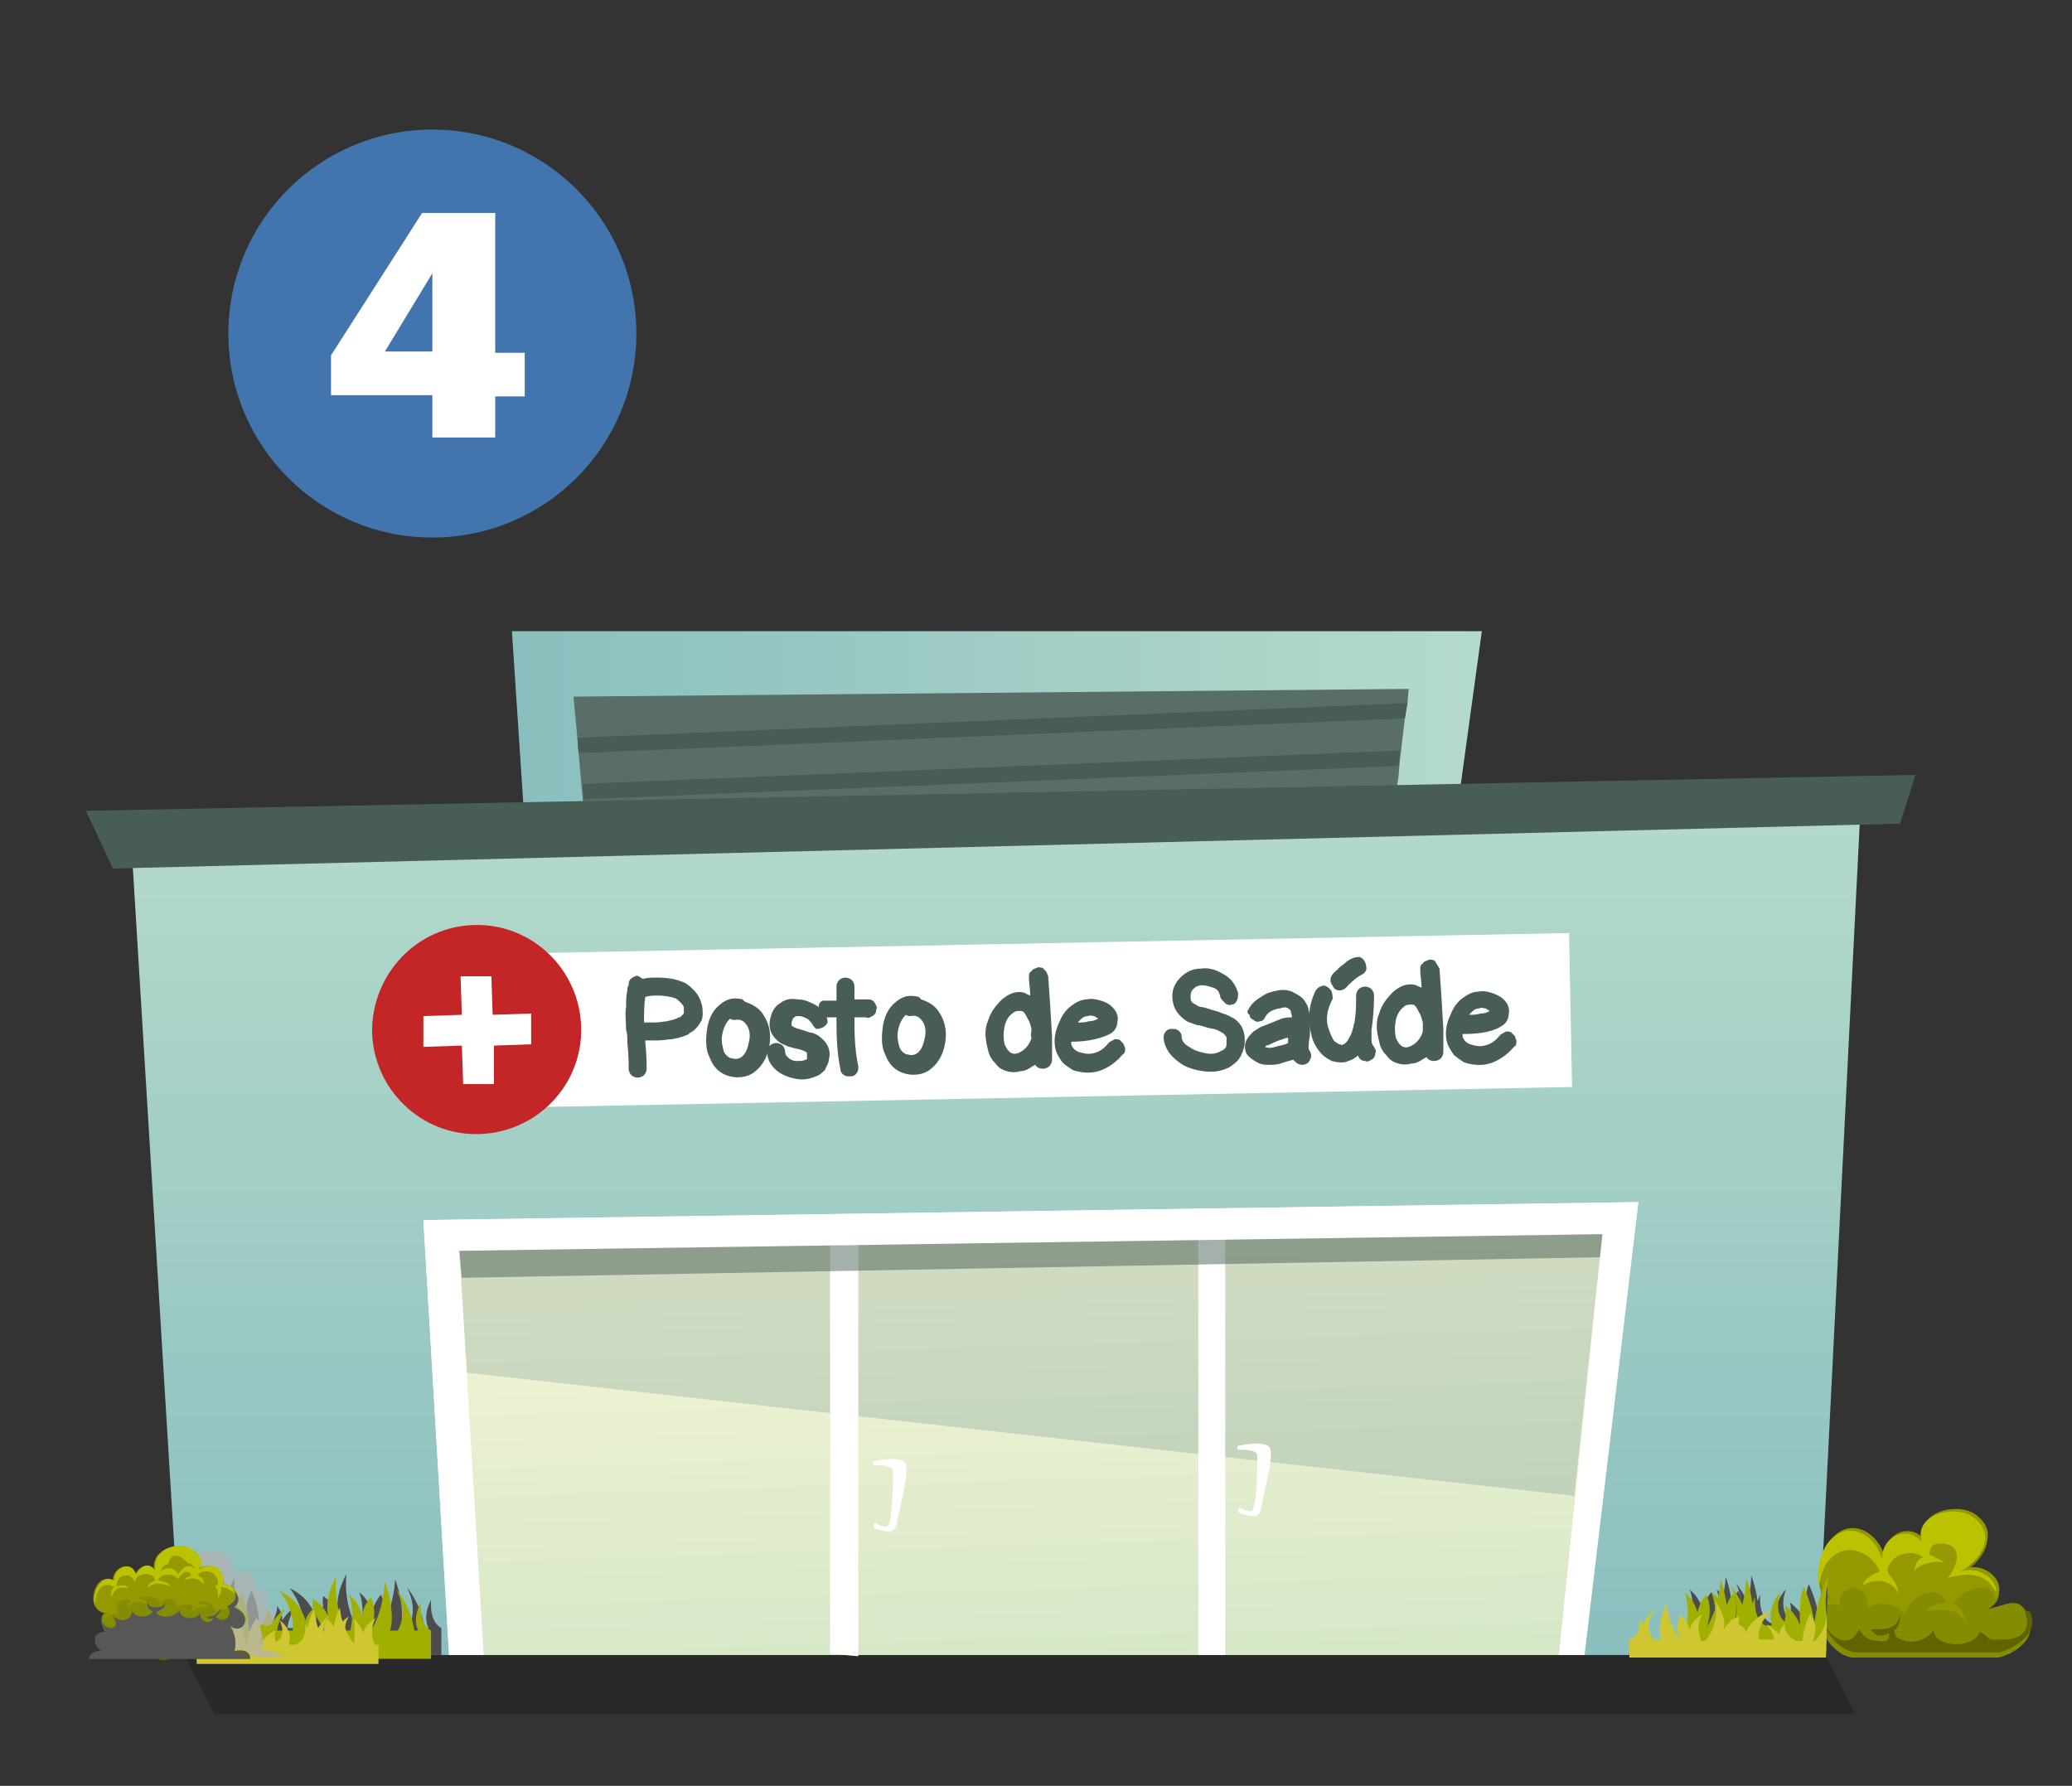 <?xml version="1.0" encoding="utf-8"?>
<!-- Generator: Adobe Illustrator 23.0.1, SVG Export Plug-In . SVG Version: 6.00 Build 0)  -->
<svg version="1.1" id="Camada_1" xmlns="http://www.w3.org/2000/svg" xmlns:xlink="http://www.w3.org/1999/xlink" x="0px" y="0px"
	 viewBox="0 0 161.5 139.2" style="enable-background:new 0 0 161.5 139.2;" xml:space="preserve">
<rect x="0" y="0" width="161.5" height="139.2" fill="#333333" stroke="none"/>
<style type="text/css">
	.st0{opacity:0.2;enable-background:new    ;}
	.st1{fill:url(#SVGID_1_);}
	.st2{fill:#586E66;}
	.st3{fill:#485E54;}
	.st4{fill:url(#SVGID_2_);}
	.st5{fill:url(#SVGID_3_);}
	.st6{fill:#FFFFFF;}
	.st7{opacity:0.15;fill:#0B4458;enable-background:new    ;}
	.st8{opacity:0.49;fill:#485E54;enable-background:new    ;}
	.st9{fill-rule:evenodd;clip-rule:evenodd;fill:#FFFFFF;}
	.st10{fill-rule:evenodd;clip-rule:evenodd;fill:#C42526;}
	.st11{fill:#848C00;}
	.st12{fill:#949900;}
	.st13{fill:#BBC200;}
	.st14{fill:#606300;}
	.st15{clip-path:url(#SVGID_5_);}
	.st16{fill:#CD9A1D;}
	.st17{fill:#4C4C4C;}
	.st18{fill:#A1B000;}
	.st19{fill:#CEC732;}
	.st20{clip-path:url(#SVGID_7_);}
	.st21{opacity:0.7;fill:#B3B3B3;enable-background:new    ;}
	.st22{fill:#575757;}
	.st23{fill:#4275AD;}
</style>
<g>
	<polygon class="st0" points="14.2,128.7 16.7,133.6 144.6,133.6 142.1,128.6 	"/>
	<g>
		<g>
			<g>
				<g>
					
						<linearGradient id="SVGID_1_" gradientUnits="userSpaceOnUse" x1="39.9" y1="83.14" x2="115.5" y2="83.14" gradientTransform="matrix(1 0 0 -1 0 139.89)">
						<stop  offset="0" style="stop-color:#8ABFBF"/>
						<stop  offset="1" style="stop-color:#B5DACB"/>
					</linearGradient>
					<polygon class="st1" points="40.9,64.3 39.9,49.2 115.5,49.2 113.7,62.3 					"/>
					<polygon class="st2" points="109.8,53.7 109.7,54.8 109.5,56 109.1,59.4 109,60.6 108.7,62.4 45.6,64.2 45.5,63.2 45.4,62.1 
						45.1,58.7 45,57.5 44.7,54.3 					"/>
					<polygon class="st3" points="109.7,54.8 109.5,56 45.1,58.7 45,57.5 					"/>
					<polygon class="st3" points="109.1,58.5 109,59.7 45.5,62.3 45.4,61.1 					"/>
				</g>
				
					<linearGradient id="SVGID_2_" gradientUnits="userSpaceOnUse" x1="77.65" y1="10.61" x2="77.65" y2="78.457" gradientTransform="matrix(1 0 0 -1 0 139.89)">
					<stop  offset="0" style="stop-color:#8ABFBF"/>
					<stop  offset="1" style="stop-color:#B5DACB"/>
				</linearGradient>
				<polygon class="st4" points="10.2,65.1 145.1,61.3 141.7,129 14.1,129 				"/>
				<polygon class="st3" points="8.8,67.7 148.1,64.2 149.3,60.4 6.7,63.2 				"/>
				<g>
					
						<linearGradient id="SVGID_3_" gradientUnits="userSpaceOnUse" x1="81.43" y1="10.697" x2="80.37" y2="44.831" gradientTransform="matrix(1 0 0 -1 0 139.89)">
						<stop  offset="0" style="stop-color:#D6E7C7"/>
						<stop  offset="1" style="stop-color:#F7F7D6"/>
					</linearGradient>
					<polygon class="st5" points="127.7,93.7 123.5,129 35,129 33,95.1 					"/>
					<polygon class="st6" points="127.7,93.7 123.5,129 121.5,129 124.9,96.2 35.8,97.5 37.7,129 35,129 33,95.1 					"/>
					<polygon class="st7" points="36.4,107 122.7,116.6 124.9,96.2 35.8,97.5 					"/>
					<polygon class="st6" points="64.7,95.8 64.7,128.9 66.9,129.1 66.9,95.7 					"/>
					<polygon class="st6" points="93.4,95.4 93.4,129 95.5,129 95.5,95.3 					"/>
					<polygon class="st8" points="36,99.6 124.7,98 124.9,96.2 35.8,97.5 					"/>
					<path class="st6" d="M68.2,114.2c0.5,0,1.4,0,1.4,0.5s0,4.3-0.5,4.3s-0.9-0.3-0.9-0.3s-0.3,0.4,0.2,0.5s1.3,0.5,1.5-0.4
						c0.1-0.9,1-3.9,0.7-4.7c-0.3-0.7-2.5-0.2-2.5-0.2S67.9,114.2,68.2,114.2z"/>
					<path class="st6" d="M96.6,113c0.5,0,1.4,0,1.4,0.5s0,4.3-0.5,4.3s-0.9-0.3-0.9-0.3s-0.3,0.4,0.2,0.5s1.3,0.5,1.5-0.4
						c0.1-0.9,1-3.9,0.7-4.7c-0.3-0.7-2.5-0.2-2.5-0.2S96.3,113,96.6,113z"/>
				</g>
			</g>
			<g>
				<g>
					
						<rect x="41.1" y="73.5" transform="matrix(1 -1.942214e-02 1.942214e-02 1 -1.529 1.603)" class="st9" width="81.3" height="12"/>
					<g>
						<path class="st3" d="M50.1,76.3c0.4-0.1,0.7-0.1,1.1-0.1c0.8,0,1.4,0.1,1.9,0.3c0.4,0.1,0.7,0.4,1,0.7
							c0.3,0.3,0.5,0.7,0.6,1.1s0.1,0.9,0,1.2c-0.2,0.4-0.5,0.8-0.9,1c0,0-0.1,0-0.1,0.1c-0.4,0.2-0.8,0.3-1.3,0.4
							c-0.3,0-0.7,0.1-1.2,0.1c-0.3,0-0.5,0-0.7,0c-0.1,0-0.1,0-0.2,0c0,0.1,0,0.1,0,0.2c0.1,0.9,0.1,1.6,0.1,2
							c0,0.2-0.1,0.4-0.2,0.5c-0.1,0.1-0.3,0.2-0.5,0.2s-0.4-0.1-0.5-0.2S49,83.5,49,83.3c0-0.4,0-1.1-0.1-2c0-0.4,0-0.8-0.1-1
							c0-0.7-0.1-1.3,0-1.8c0-0.5,0-0.9,0.1-1.3c0-0.1,0-0.3,0.1-0.4v-0.1c0-0.2,0.1-0.4,0.3-0.5s0.3-0.2,0.5-0.1
							C49.9,76.2,50,76.2,50.1,76.3z M50.2,79.7L50.2,79.7c0.3,0,0.5,0,0.8,0c0.5,0,0.8-0.1,1-0.1c0.3-0.1,0.6-0.1,0.9-0.3
							c0,0,0,0,0.1,0c0.1-0.1,0.2-0.2,0.3-0.3c0-0.1,0-0.2,0-0.4c0-0.2-0.1-0.3-0.3-0.5c-0.1-0.1-0.3-0.3-0.4-0.3
							c-0.3-0.1-0.8-0.2-1.3-0.2c-0.3,0-0.6,0-1,0.1C50.2,78.3,50.2,78.9,50.2,79.7z"/>
						<path class="st3" d="M58.1,78.1c0.6,0.2,1.1,0.5,1.4,1c0.4,0.6,0.6,1.3,0.5,2.2c-0.1,0.8-0.4,1.5-0.9,2
							c-0.3,0.3-0.6,0.5-1,0.6s-0.8,0.1-1.2,0c-0.8-0.2-1.3-0.7-1.6-1.5c-0.3-0.6-0.3-1.3-0.2-2.1c0.1-0.8,0.4-1.4,0.8-1.8
							c0.3-0.3,0.6-0.5,0.9-0.6c0.3-0.1,0.7-0.1,1.1,0C57.9,78,58,78,58.1,78.1z M56.9,79.4L56.9,79.4c-0.3,0.3-0.5,0.7-0.6,1.2
							s0,0.9,0.1,1.3c0.1,0.3,0.4,0.6,0.7,0.6c0.3,0.1,0.6,0,0.8-0.2c0.3-0.3,0.4-0.7,0.5-1.2s0-0.9-0.2-1.2
							c-0.2-0.3-0.5-0.5-0.9-0.4C57.2,79.5,57,79.5,56.9,79.4z"/>
						<path class="st3" d="M63.3,79.8c-0.1-0.1-0.2-0.3-0.4-0.4s-0.4-0.2-0.6-0.2c-0.2,0-0.3,0-0.4,0.1l-0.1,0.1
							c0,0.1-0.1,0.2-0.1,0.3c0,0.1,0,0.1,0,0.2c0,0,0,0.1,0.1,0.1c0.1,0.1,0.4,0.2,0.8,0.3l0,0c0.3,0.1,0.5,0.2,0.7,0.2
							c0.3,0.1,0.5,0.2,0.7,0.4c0.5,0.4,0.8,1,0.6,1.7c0,0.3-0.2,0.5-0.3,0.8c-0.2,0.2-0.4,0.4-0.7,0.5c-0.5,0.2-1,0.3-1.5,0.2
							c-0.6-0.1-1.1-0.3-1.5-0.6c-0.5-0.4-0.8-0.9-0.8-1.5c0-0.2,0.1-0.4,0.2-0.5c0.1-0.1,0.3-0.2,0.5-0.2s0.4,0.1,0.5,0.2
							s0.2,0.3,0.2,0.5s0.1,0.3,0.2,0.4c0.2,0.2,0.4,0.3,0.7,0.3s0.5,0,0.7-0.1c0.1,0,0.1-0.1,0.1-0.1v-0.1c0-0.1,0-0.2,0-0.3
							c0,0,0-0.1-0.1-0.1c-0.1-0.1-0.4-0.2-0.9-0.3l0,0c-0.3-0.1-0.5-0.1-0.6-0.2c-0.3-0.1-0.5-0.2-0.6-0.3
							c-0.5-0.4-0.8-0.9-0.7-1.6c0.1-0.6,0.3-1.1,0.8-1.4c0.4-0.3,0.8-0.4,1.4-0.3c0.5,0,0.9,0.2,1.3,0.4c0.4,0.2,0.7,0.6,0.9,0.9
							c0.1,0.2,0.1,0.4,0.1,0.5c-0.1,0.2-0.2,0.3-0.4,0.4c-0.2,0.1-0.4,0.1-0.5,0.1C63.5,80.1,63.4,80,63.3,79.8z"/>
						<path class="st3" d="M64.6,78c0.2,0,0.4,0,0.6,0c0-0.4,0-0.8,0-1.1c0-0.2,0.1-0.4,0.2-0.5s0.3-0.2,0.5-0.2s0.4,0.1,0.5,0.2
							s0.2,0.3,0.2,0.5c0,0.3,0,0.6,0,1h0.1c0.4,0,0.7,0,1,0c0.2,0,0.4,0.1,0.5,0.3c0.1,0.2,0.2,0.3,0.1,0.5c0,0.2-0.1,0.4-0.3,0.5
							s-0.3,0.2-0.5,0.1c-0.2,0-0.4,0-0.7,0c-0.1,0-0.1,0-0.2,0c0,0.2,0,0.4,0,0.5c0,1.3,0.1,2.4,0.3,3.3c0,0.2,0,0.4-0.1,0.5
							c-0.1,0.2-0.3,0.3-0.5,0.3s-0.4,0-0.5-0.1c-0.2-0.1-0.3-0.3-0.3-0.5c-0.2-0.9-0.3-2.1-0.3-3.6c0-0.1,0-0.3,0-0.4
							c-0.3,0-0.5,0-0.7,0S64.1,79.2,64,79c-0.1-0.2-0.2-0.3-0.2-0.5s0.1-0.4,0.3-0.5C64.3,78,64.4,78,64.6,78z"/>
						<path class="st3" d="M71.8,77.9c0.6,0.2,1.1,0.5,1.4,1c0.4,0.6,0.6,1.3,0.5,2.2c-0.1,0.8-0.4,1.5-0.9,2
							c-0.3,0.3-0.6,0.5-1,0.6s-0.8,0.1-1.2,0c-0.8-0.2-1.3-0.7-1.6-1.5c-0.3-0.6-0.3-1.3-0.2-2.1c0.1-0.8,0.4-1.4,0.8-1.8
							c0.3-0.3,0.6-0.5,0.9-0.6s0.7-0.1,1.1,0C71.6,77.7,71.7,77.8,71.8,77.9z M70.6,79.1L70.6,79.1c-0.3,0.3-0.5,0.7-0.6,1.2
							s0,0.9,0.1,1.3c0.1,0.3,0.4,0.6,0.7,0.6c0.3,0.1,0.6,0,0.8-0.2c0.3-0.3,0.4-0.7,0.5-1.2s0-0.9-0.2-1.2
							c-0.2-0.3-0.5-0.5-0.9-0.4C70.9,79.2,70.7,79.2,70.6,79.1z"/>
						<path class="st3" d="M80.3,77.6c0-0.5-0.1-1-0.1-1.4c0-0.2,0-0.4,0.2-0.5c0.1-0.2,0.3-0.2,0.5-0.3c0.2,0,0.4,0,0.5,0.2
							c0.2,0.1,0.2,0.3,0.3,0.5c0.1,1.3,0.2,2.9,0.3,4.7v0.1c0,0.2,0,0.6,0,1.1c0,0.2,0,0.4,0,0.6s-0.1,0.4-0.2,0.5
							s-0.3,0.2-0.5,0.2c-0.3,0-0.5-0.1-0.6-0.3c-0.1,0-0.1,0.1-0.2,0.1c-0.3,0.2-0.6,0.4-1,0.4c-0.3,0.1-0.7,0.1-1,0
							c-0.4-0.1-0.7-0.3-0.9-0.6c-0.3-0.3-0.5-0.6-0.6-1.1c-0.2-0.8-0.3-1.5,0-2.2c0.2-0.7,0.6-1.2,1.1-1.7c0.6-0.5,1.2-0.7,1.8-0.5
							C80,77.5,80.1,77.5,80.3,77.6z M80.4,80.2L80.4,80.2c-0.1-0.3-0.1-0.5-0.3-0.8c-0.1-0.2-0.2-0.4-0.3-0.5
							c-0.1-0.1-0.2-0.1-0.3-0.1c-0.2,0-0.4,0-0.6,0.2c-0.3,0.2-0.5,0.6-0.6,1c-0.1,0.5-0.1,0.9,0,1.4c0.1,0.2,0.2,0.4,0.3,0.5
							c0.1,0.1,0.2,0.2,0.3,0.2c0.2,0.1,0.5,0,0.8-0.2s0.6-0.6,0.7-1C80.3,80.7,80.4,80.5,80.4,80.2z"/>
						<path class="st3" d="M83.5,81.2c0,0.1,0,0.2,0,0.2c0.1,0.3,0.3,0.5,0.6,0.6c0.3,0.1,0.7,0.2,1.1,0.1c0.5-0.1,0.9-0.4,1.2-0.8
							c0.1-0.1,0.3-0.2,0.5-0.3c0.2,0,0.4,0,0.5,0.2c0.2,0.1,0.2,0.3,0.3,0.5c0,0.2,0,0.4-0.2,0.5c-0.5,0.6-1.2,1.1-1.9,1.3
							c-0.7,0.2-1.4,0.1-2-0.1c-0.3-0.2-0.6-0.4-0.8-0.6c-0.2-0.3-0.4-0.6-0.5-0.9c-0.2-0.7-0.1-1.5,0.3-2.3
							c0.2-0.5,0.5-0.9,0.9-1.2c0.4-0.3,0.8-0.5,1.2-0.5c0.4-0.1,0.8,0,1.1,0.1c0.4,0.1,0.7,0.3,0.9,0.5c0.3,0.3,0.5,0.7,0.4,1.1
							c0,0.4-0.2,0.8-0.6,1C85.9,80.9,84.9,81.2,83.5,81.2z M85.6,79.4c-0.1-0.1-0.2-0.1-0.3-0.2c-0.2,0-0.3-0.1-0.5,0
							c-0.2,0-0.4,0.1-0.5,0.2s-0.2,0.2-0.3,0.3c0.3,0,0.6,0,0.9-0.1C85.2,79.6,85.4,79.5,85.6,79.4z"/>
						<path class="st3" d="M95.1,77.6c-0.1-0.3-0.2-0.5-0.5-0.6s-0.6-0.2-0.9-0.2s-0.5,0.1-0.7,0.3c-0.2,0.2-0.2,0.4-0.2,0.7
							c0,0.2,0.1,0.4,0.4,0.5c0.1,0.1,0.3,0.2,0.5,0.2c0.1,0,0.4,0.1,0.7,0.2l0,0c0.4,0.1,0.7,0.2,0.9,0.3c0.4,0.1,0.7,0.3,0.9,0.4
							c0.7,0.5,0.9,1.2,0.8,2.1c-0.1,0.4-0.2,0.7-0.4,1c-0.2,0.3-0.5,0.5-0.8,0.7c-0.6,0.3-1.2,0.4-2,0.3c-0.7-0.1-1.4-0.3-1.9-0.7
							c-0.7-0.5-1.1-1.1-1.2-1.8c0-0.2,0-0.4,0.1-0.5c0.1-0.2,0.3-0.3,0.5-0.3s0.4,0,0.5,0.1c0.2,0.1,0.3,0.3,0.3,0.5
							c0,0.3,0.2,0.6,0.6,0.8c0.4,0.3,0.8,0.4,1.3,0.5s0.9,0,1.2-0.2c0.3-0.1,0.4-0.3,0.4-0.5s0-0.3,0-0.5c0-0.1-0.1-0.2-0.2-0.3
							c-0.1-0.1-0.3-0.2-0.5-0.3c-0.2-0.1-0.4-0.1-0.8-0.2l0,0c-0.3-0.1-0.6-0.2-0.8-0.2c-0.3-0.1-0.6-0.2-0.8-0.3
							c-0.6-0.4-1-0.9-1.1-1.6s0.1-1.3,0.6-1.8c0.4-0.4,0.9-0.7,1.6-0.7c0.6-0.1,1.2,0.1,1.7,0.4c0.6,0.3,1,0.8,1.2,1.5
							c0,0.2,0,0.4-0.1,0.6s-0.2,0.3-0.4,0.3c-0.2,0.1-0.4,0-0.5-0.1C95.2,77.9,95.1,77.8,95.1,77.6z"/>
						<path class="st3" d="M97.3,78.7c0.2-0.4,0.5-0.7,1-1c0.4-0.3,0.8-0.4,1.3-0.5s1,0,1.3,0.2c0.4,0.2,0.7,0.4,0.9,0.8
							c0.2,0.3,0.2,0.6,0.3,1c0,0.3,0,0.6,0,1c0,0.1,0,0.3,0,0.5c-0.1,0.5-0.1,0.8-0.1,0.9v0.1c0,0.1,0,0.1,0,0.1l0,0
							c0.1,0.1,0.2,0.3,0.2,0.5s-0.1,0.3-0.2,0.5c-0.1,0.1-0.3,0.2-0.5,0.2s-0.4-0.1-0.5-0.2s-0.1-0.1-0.2-0.2
							c-0.4,0.1-0.7,0.2-1,0.3c-0.3,0.1-0.7,0.1-1,0.1c-0.4,0-0.7-0.1-1-0.3c-0.3-0.2-0.6-0.4-0.7-0.7c-0.1-0.3-0.1-0.7,0.1-1
							c0.1-0.2,0.3-0.4,0.5-0.6c0.2-0.1,0.4-0.3,0.7-0.4c0.5-0.2,1-0.4,1.5-0.6c0.3-0.1,0.6-0.1,0.8-0.1c0-0.2-0.1-0.4-0.1-0.5
							s-0.1-0.1-0.2-0.2s-0.4-0.1-0.6,0c-0.2,0-0.5,0.1-0.7,0.2s-0.4,0.3-0.5,0.5s-0.2,0.3-0.4,0.3c-0.2,0.1-0.4,0-0.5-0.1
							c-0.2-0.1-0.3-0.2-0.3-0.4C97.2,79,97.2,78.8,97.3,78.7z M98.6,81.6c0.2,0.1,0.5,0.1,0.8,0s0.6-0.1,1-0.3l0,0v-0.1
							c0-0.1,0-0.2,0-0.3c-0.1,0-0.2,0-0.4,0.1c-0.4,0.1-0.8,0.3-1.2,0.5C98.8,81.4,98.7,81.5,98.6,81.6z"/>
						<path class="st3" d="M103.8,78c-0.4,0.8-0.5,1.6-0.2,2.3c0.1,0.3,0.2,0.5,0.3,0.7c0.1,0.2,0.3,0.3,0.5,0.4
							c0.1,0,0.2,0.1,0.3,0c0.1,0,0.3-0.2,0.4-0.4c0.2-0.3,0.3-0.6,0.4-1c0-0.2,0.1-0.3,0.1-0.4c0,0,0,0,0-0.1
							c0.1-0.6,0.1-1.2,0.1-1.9c0-0.2,0.1-0.4,0.2-0.5s0.3-0.2,0.5-0.2s0.4,0.1,0.5,0.2s0.2,0.3,0.2,0.5c0,1.1-0.1,2-0.2,2.7
							c0,0.3,0,0.6,0,0.8c0,0.2,0.1,0.4,0.2,0.5c0.1,0.2,0.2,0.3,0.1,0.5c0,0.2-0.1,0.4-0.3,0.5c-0.2,0.1-0.3,0.2-0.5,0.1
							c-0.2,0-0.4-0.1-0.5-0.3c0,0,0-0.1-0.1-0.1c-0.2,0.2-0.4,0.3-0.7,0.4c-0.4,0.2-0.9,0.1-1.3,0c-0.4-0.2-0.7-0.4-1-0.8
							s-0.5-0.8-0.6-1.3c-0.3-1.1-0.2-2.2,0.3-3.3c0.1-0.2,0.2-0.3,0.4-0.4c0.2-0.1,0.4-0.1,0.5,0c0.2,0.1,0.3,0.2,0.4,0.4
							C103.9,77.7,103.9,77.9,103.8,78z M103.9,75.9c0,0,0.1-0.1,0.2-0.2c0,0,0,0,0.1-0.1c0.1,0,0.1-0.1,0.1-0.1
							c0.2-0.2,0.4-0.3,0.5-0.4c0.2-0.2,0.4-0.3,0.6-0.4s0.4-0.1,0.6-0.1c0.2,0.1,0.3,0.2,0.4,0.4c0.1,0.2,0.1,0.4,0.1,0.6
							c-0.1,0.2-0.2,0.3-0.4,0.4c-0.2,0.1-0.5,0.3-0.8,0.6c0,0,0,0-0.1,0.1c-0.1,0-0.1,0.1-0.1,0.1c-0.1,0.1-0.1,0.1-0.2,0.2
							s-0.3,0.2-0.5,0.2s-0.4-0.1-0.5-0.3c-0.1-0.2-0.2-0.3-0.2-0.5S103.8,76,103.9,75.9z"/>
						<path class="st3" d="M110.8,77c0-0.5-0.1-1-0.1-1.4c0-0.2,0-0.4,0.2-0.5c0.1-0.2,0.3-0.2,0.5-0.3c0.2,0,0.4,0,0.5,0.2
							s0.2,0.3,0.3,0.5c0.1,1.3,0.2,2.9,0.3,4.7v0.1c0,0.2,0,0.6,0,1.1c0,0.2,0,0.4,0,0.6s-0.1,0.4-0.2,0.5s-0.3,0.2-0.5,0.2
							c-0.3,0-0.5-0.1-0.6-0.3c-0.1,0-0.1,0.1-0.2,0.1c-0.3,0.2-0.6,0.4-1,0.4c-0.3,0.1-0.7,0.1-1,0c-0.4-0.1-0.7-0.3-0.9-0.6
							c-0.3-0.3-0.5-0.6-0.6-1.1c-0.2-0.8-0.3-1.5,0-2.2c0.2-0.7,0.6-1.2,1.1-1.7c0.6-0.5,1.2-0.7,1.8-0.5
							C110.5,76.9,110.7,76.9,110.8,77z M110.9,79.7C110.9,79.6,110.9,79.6,110.9,79.7c-0.1-0.3-0.1-0.5-0.3-0.8
							c-0.1-0.2-0.2-0.4-0.3-0.5c-0.1-0.1-0.2-0.1-0.3-0.1c-0.2,0-0.4,0-0.6,0.2c-0.3,0.2-0.5,0.6-0.6,1c-0.1,0.5-0.1,0.9,0,1.4
							c0.1,0.2,0.2,0.4,0.3,0.5c0.1,0.1,0.2,0.2,0.3,0.2c0.2,0.1,0.5,0,0.8-0.2s0.6-0.6,0.7-1C110.9,80.1,110.9,79.9,110.9,79.7z"/>
						<path class="st3" d="M114,80.6c0,0.1,0,0.2,0,0.2c0.1,0.3,0.3,0.5,0.6,0.6c0.3,0.1,0.7,0.2,1.1,0.1c0.5-0.1,0.9-0.4,1.2-0.8
							c0.1-0.1,0.3-0.2,0.5-0.3c0.2,0,0.4,0,0.5,0.2c0.2,0.1,0.2,0.3,0.3,0.5c0,0.2,0,0.4-0.2,0.5c-0.5,0.6-1.2,1.1-1.9,1.3
							c-0.7,0.2-1.4,0.1-2-0.1c-0.3-0.2-0.6-0.4-0.8-0.6c-0.2-0.3-0.4-0.6-0.5-0.9c-0.2-0.7-0.1-1.5,0.3-2.3
							c0.2-0.5,0.5-0.9,0.9-1.2c0.4-0.3,0.8-0.5,1.2-0.5c0.4-0.1,0.8,0,1.1,0.1s0.7,0.3,0.9,0.5c0.3,0.3,0.5,0.7,0.4,1.1
							c0,0.4-0.2,0.8-0.6,1C116.4,80.4,115.4,80.6,114,80.6z M116.1,78.8c-0.1-0.1-0.2-0.1-0.3-0.2c-0.2,0-0.3-0.1-0.5,0
							c-0.2,0-0.4,0.1-0.5,0.2s-0.2,0.2-0.3,0.3c0.3,0,0.6,0,0.9-0.1C115.7,79,116,78.9,116.1,78.8z"/>
					</g>
				</g>
				<g>
					<path class="st10" d="M37,72.1c4.5-0.1,8.2,3.5,8.3,8s-3.5,8.2-8,8.3c-4.5,0.1-8.2-3.5-8.3-8C29,75.9,32.5,72.2,37,72.1z"/>
					<polygon class="st9" points="35.9,76.1 38.3,76.1 38.4,79.1 41.4,79 41.4,81.4 38.5,81.5 38.5,84.5 36.1,84.5 36,81.5 33,81.6 
						33,79.2 36,79.1 					"/>
				</g>
			</g>
		</g>
		<g>
			<path class="st11" d="M144.8,129.2c-2.3,0.3-4.3-4.2-2.1-4.3c-1.6-0.8-0.9-3.9,0.2-4.9c1.7-1.6,3.9,0.1,4,2.2
				c-0.5-2.1,1.8-3.5,3.1-1.9c-0.7-2.2,2.6-3,3.9-2c2,1.4,0.6,3.4-0.9,4.3c1.9-0.7,4,1.6,2,2.8c1.5-0.3,2.4-1.1,3.1,0.6
				c0.7,1.6-0.8,2.8-2.3,3.2H144.8z"/>
			<g>
				<path class="st12" d="M143.5,125.6c0,0-0.1,0-0.1-0.1C143.4,125.6,143.5,125.6,143.5,125.6z"/>
				<path class="st12" d="M145.6,125.4c0.7-0.7,2.3-0.4,2.8,0.4c0.2-0.3,0.3-0.7,0.7-1c0.2-0.2,0.6-0.5,1-0.6c0.6-0.2,1.4,0,1.6,0.7
					c-0.4,0.1-1.4,0.2-1.5,0.7c1.2-0.2,2.6-0.3,3.1,1.1c-0.1-0.6-0.4-1.4-1-1.7c0.3-0.6,1-1,1.7-1.2c0.9-0.2,1.4,0.1,1.5,0.9
					c1.1-1.2-0.7-3.1-2.5-2.4c1.5-0.8,3-2.9,0.9-4.3c-1.3-0.9-4.6-0.2-3.9,2c-1.2-1.4-3.2-0.4-3.1,1.4c-0.4-1.8-2.4-3.1-3.9-1.7
					c-1.1,1-1.8,4.1-0.2,4.9c-0.6,0-0.9,0.4-1,0.9c0.4-0.5,1.1-0.6,1.7-0.3c-0.2-0.2-0.1-0.6,0-0.8c0.2-0.4,0.6-0.6,1-0.6
					C145.3,123.9,145.6,124.5,145.6,125.4z"/>
			</g>
			<g>
				<path class="st13" d="M145.2,123.6c1-0.7,2.4-0.4,2.8,0.7c-0.1-0.4-0.1-0.7-0.4-1.1c-0.3-0.5-0.7-0.6-0.3-1.3
					c0.5-0.9,1.9-1.1,2.6-0.5c-0.5,0.1-0.6,0.6-0.7,1.1c0.3-0.6,1.7-0.9,2.3-0.7c-0.1-0.2-0.6-0.3-0.8-0.5l-0.3-0.1
					c0-0.6,0.2-0.9,0.9-0.9c1.9,0.1,1.2,1.9,0.5,2.7c1-0.3,2.1-0.4,2.9,0.1c0.4,0.2,0.6,0.6,0.9,1c0,0,0,0,0,0.1
					c0.1-1.1-1.4-2.2-2.8-1.7c1.5-0.8,3-2.9,0.9-4.3c-1.3-0.9-4.6-0.2-3.9,2c-1.2-1.4-3.2-0.4-3.1,1.4c-0.4-1.8-2.4-3.1-3.9-1.7
					c-0.8,0.7-1.3,2.4-1,3.7c0.1-0.9,0.4-1.8,1.2-2.4c1.2-0.9,3-0.1,3.5,1.3C146,122.7,145.3,123,145.2,123.6z"/>
			</g>
			<path class="st14" d="M157.7,125.2c0.2,0.5,0.3,0.9,0.3,1.4c-0.1,0.9-1,1.2-1.8,1.2c-0.3,0-0.6,0-0.9,0c-0.5-0.1-0.6-0.5-1-0.6
				c-0.4,1.3-3.4,1.3-3.6-0.1c-0.5,0.7-1.6,1.1-2.5,0.7c-0.2-0.1-0.5-0.2-0.5-0.5c-0.1-0.3,0-0.2,0.2-0.5s0.2-0.6,0.2-1
				c-0.2,1.3-1.3,1.2-2.3,1.2c0.5,0.7,1,0.5,1.4,0.3c0.2,0.6-0.3,0.7-0.8,0.6c-0.8,0-1.1-0.3-1.5-0.9c-0.8,1.7-2.2,0.6-2.8-0.5
				c0.5,1.2,1.6,2.4,2.9,2.3h10.9c1.5-0.5,3.1-1.7,2.3-3.2C157.9,125.6,157.8,125.4,157.7,125.2z"/>
		</g>
		<g>
			<g>
				<defs>
					<polygon id="SVGID_4_" points="14.9,122.4 15.4,130.7 34.9,130.7 34.9,122.4 					"/>
				</defs>
				<clipPath id="SVGID_5_">
					<use xlink:href="#SVGID_4_"  style="overflow:visible;"/>
				</clipPath>
				<g class="st15">
					<path class="st16" d="M31,127.1h-0.6c0,0,0.5-1.3-0.4-3.8c0,0-0.1,2.3-1.1,3.8l0,0c0,0,0.6-1.3,0-2.6c0,0-0.5,0.5-0.7,1.4
						c-0.1-0.5-0.4-1.1-1-1.6c0,0,0.5,1.1,0.1,2.8H27v2h3.9v-2H31z"/>
					<path class="st17" d="M34.4,126.9c-0.4-0.2-0.9-0.8-0.8-2.2c0,0-0.7,1.2-0.2,2.2h-0.3c-0.1-0.5-0.3-1.8-1.4-3.2
						c0,0,1,1.7,0.1,3.2h-0.6c0,0,0.5-1.3-0.4-3.8c0,0-0.1,2.3-1.1,3.8c0,0,0.6-1.3,0-2.6c0,0-0.5,0.5-0.7,1.4
						c-0.1-0.5-0.4-1.1-1-1.6c0,0,0.5,1.1,0.1,2.8h-0.3c-0.3-0.6-1-2.1-0.8-4.2c0,0-1,1.7-0.6,3.1c-0.1-0.2-0.3-0.6-0.6-0.9
						c0.1-0.1,0.1-0.1,0.1-0.1s-0.1,0-0.1,0.1c-0.2-0.2-0.4-0.3-0.6-0.5c0,0-0.1,0.3,0,0.8c-0.3,0.3-0.5,0.6-0.6,0.9
						c-0.4-1.6-2-2.3-2-2.3c1,1.4,1.1,2.5,1,3.1h-1.2c0.1-0.8,0.6-1.7,0.6-1.7c-0.5,0.4-0.8,0.8-1,1.1c0-0.7-0.4-1.1-0.4-1.1
						c0,0.8-0.5,1.4-0.9,1.7h-0.5c0-1.9-0.6-2.9-0.6-2.9c-0.6,1.1-0.4,2.3-0.2,2.9h-0.2c-1.2-1.8-0.9-3.9-0.9-3.9
						c-0.4,0.6-0.6,1.2-0.6,1.8c-0.4,0.4-0.6,0.8-0.8,1.1c0.4-1.4-0.6-3.1-0.6-3.1c0.3,2.1-0.4,3.6-0.8,4.2h-0.3
						c-0.5-1.7,0.1-2.8,0.1-2.8c-0.6,0.5-0.9,1.1-1,1.6c-0.2-0.9-0.7-1.4-0.7-1.4c-0.6,1.4,0,2.6,0,2.6l0,0c-1-1.5-1.1-3.8-1.1-3.8
						c-0.9,2.5-0.4,3.8-0.4,3.8h-0.6c-0.9-1.5,0.1-3.2,0.1-3.2c-1.1,1.4-1.3,2.7-1.4,3.2H9.9c0.5-1-0.2-2.2-0.2-2.2
						c0.1,1.4-0.4,2-0.8,2.2H8.7c0.4-1.6-0.7-2.6-0.7-2.6c0.6,1.7-0.3,2.3-0.3,2.3c-0.2-0.8,0-1.3,0-1.3c-0.8,0.4-1.1,1.2-1.2,1.6
						l0,0c0.2-2.5-0.3-3-0.3-3c-0.7,1.5-0.8,2.6-0.8,3l0,0C5,124.2,4,122.7,4,122.7c0.6,2.3,0.3,3.7,0.1,4.2H3.8
						c-0.9-1-0.2-2.6-0.2-2.6c-1.3,1.6-1.1,1.8-0.7,2.1H2.6c-0.3-1.6,0.5-2.8,0.5-2.8c-1.3,0.8-1.9,2.5-2.1,3.2l0,0
						c0.6-2.4-0.5-4.3-0.5-4.3c0.4,2.2,0,3.7-0.2,4.3H0.1c-0.1-1-0.8-1.9-0.8-1.9c-0.1,0.8-0.4,1.4-0.7,1.9H-2
						c-0.1-1.7-0.3-2.8-0.3-2.8l-0.8,2.8h-0.8c-1-1.6,0.2-3.4,0.2-3.4c-0.8,0.7-1.2,2.4-1.5,3.4c0.5-3.2-0.8-5.5-0.8-5.5
						c-0.1,1.6-0.3,2.9-0.5,3.8c-0.1,0.2-0.3,0.4-0.3,0.6c0.4-1.4-0.6-3.1-0.6-3.1c0.3,2.1-0.4,3.6-0.8,4.2h-0.3
						c-0.5-1.7,0.1-2.8,0.1-2.8c-0.6,0.5-0.9,1.1-1,1.6c-0.2-0.9-0.7-1.4-0.7-1.4c-0.6,1.4,0,2.6,0,2.6l0,0c-1-1.5-1.1-3.8-1.1-3.8
						c-0.3,0.7-0.4,1.4-0.5,1.9c-0.6,0.3-0.8,0.7-0.9,1.1c-0.4-1.6-2-2.3-2-2.3c1,1.4,1.1,2.5,1,3.1h-1.2c0.1-0.8,0.6-1.7,0.6-1.7
						c-0.5,0.4-0.8,0.8-1,1.1c0-0.7-0.4-1.1-0.4-1.1c0,0.8-0.5,1.4-0.9,1.7H-17c0-1.9-0.6-2.9-0.6-2.9c-0.6,1.1-0.4,2.3-0.2,2.9H-18
						c-1.2-1.8-0.9-3.9-0.9-3.9c-0.3,0.4-0.4,0.8-0.5,1.2c-0.1-0.8-0.2-1.7-0.3-2.8c0,0-1.3,2.3-0.8,5.5c-0.2-1-0.7-2.7-1.5-3.4
						c0,0,1.2,1.8,0.2,3.4h-0.8l-0.8-2.8c0,0-0.2,1.1-0.3,2.8h-0.6c-0.3-0.4-0.7-1-0.7-1.9c0,0-0.7,0.9-0.8,1.9H-26
						c-0.2-0.6-0.6-2.1-0.2-4.3c0,0-1.1,1.9-0.5,4.3l0,0c-0.2-0.7-0.8-2.4-2.1-3.2c0,0,0.9,1.6,0.5,3.2h0.3c0.2-0.4,0.2-1.2-0.9-2.6
						c0,0,0.7,1.6-0.2,2.6h-0.3c-0.2-0.5-0.6-1.9,0.1-4.2c0,0-1,1.5-1.3,4.2l0,0c0-0.4-0.1-1.4-0.8-3c0,0-0.4,0.5-0.3,3l0,0
						c-0.1-0.4-0.5-1.1-1.2-1.6c0,0,0.2,0.4,0,1.3c0,0-0.9-0.6-0.3-2.3c0,0-1.1,1-0.7,2.6h-0.5c-0.4-0.2-0.9-0.8-0.8-2.2
						c0,0-0.1,0.2-0.2,0.5c-0.1-0.6-0.2-1.2-0.5-2c0,0,0,1-0.3,2.1c-0.2-0.5-0.5-1-0.9-1.5c0,0,0.8,1.5,0.3,2.9
						c0.1-0.5,0.3-1.4-0.1-2.3c0,0-0.3,0.3-0.5,0.9c-0.1-0.5-0.2-1.2-0.5-2c0,0,0,0.6-0.2,1.5c-0.1-0.2-0.3-0.3-0.5-0.5
						c0,0,0.2,0.5,0.3,1.3c-0.2,0.5-0.4,1-0.7,1.5l0,0c0,0,0.6-1.3,0-2.6c0,0-0.5,0.5-0.7,1.4c-0.1-0.5-0.4-1.1-1-1.6
						c0,0,0.5,1.1,0.1,2.8H-41v2h3.7h2.3l0,0h69.4V126.9z M-35.6,126.9C-35.6,126.9-35.6,126.8-35.6,126.9
						C-35.6,126.8-35.5,126.9-35.6,126.9L-35.6,126.9z M-11.5,126.9c-0.2-0.6-0.2-1.1,0-1.5c-0.1,1,0.1,1.4,0.1,1.5H-11.5z
						 M17.5,126.9c0.2-0.2,0.4-0.5,0.5-0.7c0.1,0.3,0.1,0.5,0.2,0.7H17.5z M25.6,126.9c-0.2-0.4-0.2-0.8-0.1-1.1
						c0.1,0.3,0.3,0.7,0.7,1.1H25.6z"/>
					<path class="st18" d="M33.6,127.1c-0.4-0.2-0.9-0.8-0.8-2.2c0,0-0.7,1.2-0.2,2.2h-0.3c-0.1-0.5-0.3-1.8-1.4-3.2
						c0,0,1,1.7,0.1,3.2h-0.6c0,0,0.5-1.3-0.4-3.8c0,0-0.1,2.3-1.1,3.8c0,0,0.6-1.3,0-2.6c0,0-0.5,0.5-0.7,1.4
						c-0.1-0.5-0.4-1.1-1-1.6c0,0,0.5,1.1,0.1,2.8H27c-0.3-0.6-1-2.1-0.8-4.2c0,0-1,1.7-0.6,3.1c-0.1-0.2-0.3-0.6-0.6-0.9
						c0.1-0.1,0.1-0.1,0.1-0.1s-0.1,0-0.1,0.1c-0.2-0.2-0.4-0.3-0.6-0.5c0,0-0.1,0.3,0,0.8c-0.3,0.3-0.5,0.6-0.6,0.9
						c-0.4-1.6-2-2.3-2-2.3c1,1.4,1.1,2.5,1,3.1h-1.2c0.1-0.8,0.6-1.7,0.6-1.7c-0.5,0.4-0.8,0.8-1,1.1c0-0.7-0.4-1.1-0.4-1.1
						c0,0.8-0.5,1.4-0.9,1.7h-0.5c0-1.9-0.6-2.9-0.6-2.9c-0.6,1.1-0.4,2.3-0.2,2.9h-0.2c-1.2-1.8-0.9-3.9-0.9-3.9
						c-0.4,0.6-0.6,1.2-0.6,1.8c-0.4,0.4-0.6,0.8-0.8,1.1c0.4-1.4-0.6-3.1-0.6-3.1c0.3,2.1-0.4,3.6-0.8,4.2h-0.3
						c-0.5-1.7,0.1-2.8,0.1-2.8c-0.6,0.5-0.9,1.1-1,1.6c-0.2-0.9-0.7-1.4-0.7-1.4c-0.6,1.4,0,2.6,0,2.6l0,0c-1-1.5-1.1-3.8-1.1-3.8
						c-0.9,2.5-0.4,3.8-0.4,3.8H11c-0.9-1.5,0.1-3.2,0.1-3.2c-1.1,1.4-1.3,2.7-1.4,3.2H9.4c0.5-1-0.2-2.2-0.2-2.2
						c0.1,1.4-0.4,2-0.8,2.2H7.9c0.4-1.6-0.7-2.6-0.7-2.6c0.6,1.7-0.3,2.3-0.3,2.3c-0.2-0.8,0-1.3,0-1.3c-0.8,0.4-1.1,1.2-1.2,1.6
						l0,0c0.2-2.5-0.3-3-0.3-3c-0.7,1.5-0.8,2.6-0.8,3l0,0c-0.3-2.7-1.3-4.2-1.3-4.2c0.6,2.3,0.3,3.7,0.1,4.2H3
						c-0.9-1-0.2-2.6-0.2-2.6c-1.3,1.6-1.1,1.8-0.7,2.1H1.8c-0.3-1.6,0.5-2.8,0.5-2.8c-1.3,0.8-1.9,2.5-2.1,3.2l0,0
						c0.6-2.4-0.5-4.3-0.5-4.3c0.4,2.2,0,3.7-0.2,4.3h-0.2c-0.1-1-0.8-1.9-0.8-1.9c-0.1,0.8-0.4,1.4-0.7,1.9h-0.6
						c-0.1-1.7-0.3-2.8-0.3-2.8l-0.8,2.8h-0.8c-1-1.6,0.2-3.4,0.2-3.4c-0.8,0.7-1.2,2.4-1.5,3.4c0.5-3.2-0.8-5.5-0.8-5.5
						c-0.1,1.6-0.3,2.9-0.5,3.8c-0.1,0.2-0.3,0.4-0.3,0.6c0.4-1.4-0.6-3.1-0.6-3.1c0.3,2.1-0.4,3.6-0.8,4.2h-0.3
						c-0.5-1.7,0.1-2.8,0.1-2.8c-0.6,0.5-0.9,1.1-1,1.6c-0.2-0.9-0.7-1.4-0.7-1.4c-0.6,1.4,0,2.6,0,2.6l0,0c-1-1.5-1.1-3.8-1.1-3.8
						c-0.3,0.7-0.4,1.4-0.5,1.9c-0.6,0.3-0.8,0.7-0.9,1.1c-0.4-1.6-2-2.3-2-2.3c1,1.4,1.1,2.5,1,3.1h-1.2c0.1-0.8,0.6-1.7,0.6-1.7
						c-0.5,0.4-0.8,0.8-1,1.1c0-0.7-0.4-1.1-0.4-1.1c0,0.8-0.5,1.4-0.9,1.7h-0.5c0-1.9-0.6-2.9-0.6-2.9c-0.6,1.1-0.4,2.3-0.2,2.9
						h-0.2c-1.2-1.8-0.9-3.9-0.9-3.9c-0.3,0.4-0.4,0.8-0.5,1.2c-0.1-0.8-0.2-1.7-0.3-2.8c0,0-1.3,2.3-0.8,5.5
						c-0.2-1-0.7-2.7-1.5-3.4c0,0,1.2,1.8,0.2,3.4H-23l-0.8-2.8c0,0-0.2,1.1-0.3,2.8h-0.6c-0.3-0.4-0.7-1-0.7-1.9
						c0,0-0.7,0.9-0.8,1.9h-0.2c-0.2-0.6-0.6-2.1-0.2-4.3c0,0-1.1,1.9-0.5,4.3l0,0c-0.2-0.7-0.8-2.4-2.1-3.2c0,0,0.9,1.6,0.5,3.2
						h-0.2c0.2-0.4,0.2-1.2-0.9-2.6c0,0,0.7,1.6-0.2,2.6h-0.3c-0.2-0.5-0.6-1.9,0.1-4.2c0,0-1,1.5-1.3,4.2l0,0c0-0.4-0.1-1.4-0.8-3
						c0,0-0.4,0.5-0.3,3l0,0c-0.1-0.4-0.5-1.1-1.2-1.6c0,0,0.2,0.4,0,1.3c0,0-0.9-0.6-0.3-2.3c0,0-1.1,1-0.7,2.6h-0.5
						c-0.4-0.2-0.9-0.8-0.8-2.2c0,0-0.1,0.2-0.2,0.5c-0.1-0.6-0.2-1.2-0.5-2c0,0,0,1-0.3,2.1c-0.2-0.5-0.5-1-0.9-1.5
						c0,0,0.8,1.5,0.3,2.9c0.1-0.5,0.3-1.4-0.1-2.3c0,0-0.3,0.3-0.5,0.9c-0.1-0.5-0.2-1.2-0.5-2c0,0,0,0.6-0.2,1.5
						c-0.1-0.2-0.3-0.3-0.5-0.5c0,0,0.2,0.5,0.3,1.3c-0.2,0.5-0.4,1-0.7,1.5l0,0c0,0,0.6-1.3,0-2.6c0,0-0.5,0.5-0.7,1.4
						c-0.1-0.5-0.4-1.1-1-1.6c0,0,0.5,1.1,0.1,2.8h-0.3v2h3.7h2.3l0,0h69.4V127.1z M-36.4,127.1L-36.4,127.1
						C-36.4,127-36.3,127.1-36.4,127.1L-36.4,127.1z M-12.3,127.1c-0.2-0.6-0.2-1.1,0-1.5c-0.1,1,0.1,1.4,0.1,1.5H-12.3z
						 M16.7,127.1c0.2-0.2,0.4-0.5,0.5-0.7c0.1,0.3,0.1,0.5,0.2,0.7H16.7z M24.8,127.1c-0.2-0.4-0.2-0.8-0.1-1.1
						c0.1,0.3,0.3,0.7,0.7,1.1H24.8z"/>
					<path class="st19" d="M-45.9,129.7h69.4l0,0h2.3h3.7v-1.5h-0.3c-0.5-1.3,0.1-2.1,0.1-2.1c-0.6,0.4-0.9,0.8-1,1.2
						c-0.2-0.7-0.7-1.1-0.7-1.1c0.1,1,0,1.9,0,1.9l0,0c-0.3-0.3-0.5-0.7-0.7-1.1c0-0.6,0.3-1,0.3-1c-0.2,0.1-0.3,0.2-0.5,0.4
						c-0.2-0.6-0.2-1.1-0.2-1.1c-0.3,0.6-0.4,1.1-0.5,1.5c-0.2-0.4-0.5-0.6-0.5-0.6c-0.4,0.7-0.3,1.4-0.1,1.7
						c-0.6-1,0.3-2.1,0.3-2.1c-0.4,0.4-0.7,0.8-0.9,1.1c-0.3-0.8-0.3-1.5-0.3-1.5c-0.3,0.6-0.5,1.1-0.5,1.5
						c-0.1-0.2-0.2-0.3-0.2-0.3c0.1,1-0.4,1.5-0.8,1.6h-0.5c0.4-1.2-0.7-1.9-0.7-1.9c0.6,1.3-0.3,1.7-0.3,1.7c-0.2-0.6,0-0.9,0-0.9
						c-0.8,0.3-1.1,0.9-1.2,1.2l0,0c0.2-1.8-0.3-2.2-0.3-2.2c-0.7,1.1-0.8,1.9-0.8,2.2l0,0c-0.3-2-1.3-3.1-1.3-3.1
						c0.6,1.7,0.3,2.7,0.1,3.1h-0.3c-0.9-0.7-0.2-1.9-0.2-1.9c-1.1,1-1.1,1.6-0.9,1.9h-0.2c-0.3-1.2,0.5-2.4,0.5-2.4
						c-1.3,0.6-1.9,1.9-2.1,2.4l0,0c0.6-1.8-0.5-3.2-0.5-3.2c0.4,1.6,0,2.7-0.2,3.2h-0.2c-0.1-0.7-0.8-1.4-0.8-1.4
						c-0.1,0.6-0.4,1.1-0.7,1.4h-0.6c-0.1-1.3-0.3-2.1-0.3-2.1l-0.8,2.1H10c-1-1.2,0.2-2.5,0.2-2.5c-0.8,0.5-1.2,1.8-1.5,2.5
						c0.5-2.4-0.8-4-0.8-4c-0.1,0.8-0.2,1.5-0.3,2.1c-0.1-0.3-0.3-0.6-0.5-0.9c0,0,0.3,1.5-0.9,2.9H6.1c0.2-0.5,0.4-1.3-0.2-2.1
						c0,0-0.5,0.8-0.6,2.1H4.8c-0.4-0.2-0.9-0.6-0.9-1.3c0,0-0.4,0.3-0.4,0.8c-0.2-0.2-0.5-0.5-1-0.8c0,0,0.5,0.6,0.6,1.2H1.9
						c-0.1-0.5,0-1.3,1-2.3c0,0-1.5,0.5-2,1.7c-0.1-0.3-0.4-0.6-0.9-0.8c-0.1-0.4-0.2-0.8-0.5-1.4c0,0-0.1,1.7-1.1,2.8l0,0
						c0,0,0.6-0.9,0-1.9c0,0-0.5,0.4-0.7,1.1c-0.1-0.4-0.4-0.8-1-1.2c0,0,0.5,0.8,0.1,2.1h-0.3c-0.3-0.4-1-1.6-0.8-3.1
						c0,0-1,1.3-0.6,2.3c-0.1-0.1-0.2-0.3-0.3-0.4c-0.2-0.7-0.4-1.7-0.5-2.8c0,0-1.3,1.7-0.8,4c-0.2-0.8-0.7-2-1.5-2.5
						c0,0,1.2,1.4,0.2,2.5h-0.8l-0.8-2.1c0,0-0.2,0.8-0.3,2.1h-0.6c-0.3-0.3-0.7-0.8-0.7-1.4c0,0-0.7,0.7-0.8,1.4H-12
						c-0.2-0.5-0.6-1.5-0.2-3.2c0,0-1.1,1.4-0.5,3.2l0,0c-0.2-0.5-0.8-1.8-2.1-2.4c0,0,0.9,0.8,0.5,2.1h-0.4
						c0.4-0.2,0.6-0.3-0.7-1.6c0,0,0.7,1.2-0.2,1.9h-0.3c-0.2-0.4-0.6-1.4,0.1-3.1c0,0-1,1.1-1.3,3.1l0,0c0-0.3-0.1-1.1-0.8-2.2
						c0,0-0.4,0.3-0.3,2.2l0,0c-0.1-0.3-0.5-0.8-1.2-1.2c0,0,0.2,0.3,0,0.9c0,0-0.9-0.5-0.3-1.7c0,0-1.1,0.7-0.7,1.9h-0.5
						c-0.4-0.2-0.9-0.6-0.8-1.6c0,0-0.7,0.9-0.2,1.6H-22c-0.1-0.4-0.3-1.3-1.4-2.4c0,0,1,1.3,0.1,2.4h-0.6c0,0,0.5-0.9-0.4-2.8
						c0,0-0.1,1.7-1.1,2.8l0,0c0,0,0.6-0.9,0-1.9c0,0-0.5,0.4-0.7,1.1c-0.1-0.4-0.4-0.8-1-1.2c0,0,0.5,0.8,0.1,2.1h-0.3
						c-0.3-0.4-1-1.6-0.8-3.1c0,0-1,1.3-0.6,2.3c-0.1-0.2-0.4-0.5-0.8-0.8c0-0.4-0.2-0.9-0.6-1.3c0,0,0.3,1.5-0.9,2.9h0
						c0.2-0.5,0.4-1.3-0.2-2.1c0,0-0.5,0.8-0.6,2.1h-0.5c-0.4-0.2-0.9-0.6-0.9-1.3c0,0-0.4,0.3-0.4,0.8c-0.2-0.2-0.5-0.5-1-0.8
						c0,0,0.5,0.6,0.6,1.2h-1.2c-0.1-0.5,0-1.3,1-2.3c0,0-1.5,0.5-2,1.7c-0.1-0.2-0.2-0.4-0.6-0.6c0.1-0.4,0-0.6,0-0.6
						c-0.2,0.1-0.4,0.2-0.6,0.3h-0.1c0,0,0,0,0.1,0.1c-0.3,0.2-0.5,0.5-0.6,0.7c0.4-1-0.6-2.3-0.6-2.3c0.3,1.5-0.4,2.7-0.8,3.1h-0.3
						c-0.5-1.3,0.1-2.1,0.1-2.1c-0.6,0.4-0.9,0.8-1,1.2c-0.2-0.7-0.7-1.1-0.7-1.1c-0.6,1,0,1.9,0,1.9c-1-1.1-1.1-2.8-1.1-2.8
						c-0.9,1.9-0.4,2.8-0.4,2.8h-0.6c-0.9-1.1,0.1-2.4,0.1-2.4c-1.1,1-1.3,2-1.4,2.4H-45c0.5-0.8-0.2-1.6-0.2-1.6
						c0.1,1-0.4,1.5-0.8,1.6v1.4H-45.9z"/>
				</g>
			</g>
		</g>
		<g>
			<g>
				<defs>
					<polygon id="SVGID_6_" points="125.8,129.9 127.5,121.7 142.5,121.7 142.3,130.2 					"/>
				</defs>
				<clipPath id="SVGID_7_">
					<use xlink:href="#SVGID_6_"  style="overflow:visible;"/>
				</clipPath>
				<g class="st20">
					<path class="st16" d="M203.8,126.7h-0.6c0,0,0.5-1.3-0.4-3.8c0,0-0.1,2.3-1.1,3.8l0,0c0,0,0.6-1.3,0-2.6c0,0-0.5,0.5-0.7,1.4
						c-0.1-0.5-0.4-1.1-1-1.6c0,0,0.5,1.1,0.1,2.8h-0.3v2h3.9v-2H203.8z"/>
					<path class="st17" d="M207.2,126.5c-0.4-0.2-0.9-0.8-0.8-2.2c0,0-0.7,1.2-0.2,2.2h-0.3c-0.1-0.5-0.3-1.8-1.4-3.2
						c0,0,1,1.7,0.1,3.2H204c0,0,0.5-1.3-0.4-3.8c0,0-0.1,2.3-1.1,3.8c0,0,0.6-1.3,0-2.6c0,0-0.5,0.5-0.7,1.4
						c-0.1-0.5-0.4-1.1-1-1.6c0,0,0.5,1.1,0.1,2.8h-0.3c-0.3-0.6-1-2.1-0.8-4.2c0,0-1,1.7-0.6,3.1c-0.1-0.2-0.3-0.6-0.6-0.9
						c0.1-0.1,0.1-0.1,0.1-0.1s-0.1,0-0.1,0.1c-0.2-0.2-0.4-0.3-0.6-0.5c0,0-0.1,0.3,0,0.8c-0.3,0.3-0.5,0.6-0.6,0.9
						c-0.4-1.6-2-2.3-2-2.3c1,1.4,1.1,2.5,1,3.1h-1.2c0.1-0.8,0.6-1.7,0.6-1.7c-0.5,0.4-0.8,0.8-1,1.1c0-0.7-0.4-1.1-0.4-1.1
						c0,0.8-0.5,1.4-0.9,1.7H193c0-1.9-0.6-2.9-0.6-2.9c-0.6,1.1-0.4,2.3-0.2,2.9H192c-1.2-1.8-0.9-3.9-0.9-3.9
						c-0.4,0.6-0.6,1.2-0.6,1.8c-0.4,0.4-0.6,0.8-0.8,1.1c0.4-1.4-0.6-3.1-0.6-3.1c0.3,2.1-0.4,3.6-0.8,4.2H188
						c-0.5-1.7,0.1-2.8,0.1-2.8c-0.6,0.5-0.9,1.1-1,1.6c-0.2-0.9-0.7-1.4-0.7-1.4c-0.6,1.4,0,2.6,0,2.6l0,0c-1-1.5-1.1-3.8-1.1-3.8
						c-0.9,2.5-0.4,3.8-0.4,3.8h-0.6c-0.9-1.5,0.1-3.2,0.1-3.2c-1.1,1.4-1.3,2.7-1.4,3.2l0,0c0.5-1-0.2-2.2-0.2-2.2
						c0.1,1.4-0.4,2-0.8,2.2h-0.5c0.4-1.6-0.7-2.6-0.7-2.6c0.6,1.7-0.3,2.3-0.3,2.3c-0.2-0.8,0-1.3,0-1.3c-0.8,0.4-1.1,1.2-1.2,1.6
						l0,0c0.2-2.5-0.3-3-0.3-3c-0.7,1.5-0.8,2.6-0.8,3l0,0c-0.3-2.7-1.3-4.2-1.3-4.2c0.6,2.3,0.3,3.7,0.1,4.2h-0.3
						c-0.9-1-0.2-2.6-0.2-2.6c-1.3,1.6-1.1,1.8-0.7,2.1h-0.4c-0.3-1.6,0.5-2.8,0.5-2.8c-1.3,0.8-1.9,2.5-2.1,3.2l0,0
						c0.6-2.4-0.5-4.3-0.5-4.3c0.4,2.2,0,3.7-0.2,4.3h-0.2c-0.1-1-0.8-1.9-0.8-1.9c-0.1,0.8-0.4,1.4-0.7,1.9h-0.6
						c-0.1-1.7-0.3-2.8-0.3-2.8l-0.8,2.8H169c-1-1.6,0.2-3.4,0.2-3.4c-0.8,0.7-1.2,2.4-1.5,3.4c0.5-3.2-0.8-5.5-0.8-5.5
						c-0.1,1.6-0.3,2.9-0.5,3.8c-0.1,0.2-0.3,0.4-0.3,0.6c0.4-1.4-0.6-3.1-0.6-3.1c0.3,2.1-0.4,3.6-0.8,4.2h-0.3
						c-0.5-1.7,0.1-2.8,0.1-2.8c-0.6,0.5-0.9,1.1-1,1.6c-0.2-0.9-0.7-1.4-0.7-1.4c-0.6,1.4,0,2.6,0,2.6l0,0c-1-1.5-1.1-3.8-1.1-3.8
						c-0.3,0.7-0.4,1.4-0.5,1.9c-0.6,0.3-0.8,0.7-0.9,1.1c-0.4-1.6-2-2.3-2-2.3c1,1.4,1.1,2.5,1,3.1h-1.2c0.1-0.8,0.6-1.7,0.6-1.7
						c-0.5,0.4-0.8,0.8-1,1.1c0-0.7-0.4-1.1-0.4-1.1c0,0.8-0.5,1.4-0.9,1.7h-0.5c0-1.9-0.6-2.9-0.6-2.9c-0.6,1.1-0.4,2.3-0.2,2.9
						h-0.2c-1.2-1.8-0.9-3.9-0.9-3.9c-0.3,0.4-0.4,0.8-0.5,1.2c-0.1-0.8-0.2-1.7-0.3-2.8c0,0-1.3,2.3-0.8,5.5
						c-0.2-1-0.7-2.7-1.5-3.4c0,0,1.2,1.8,0.2,3.4h-0.8l-0.8-2.8c0,0-0.2,1.1-0.3,2.8h-0.6c-0.3-0.4-0.7-1-0.7-1.9
						c0,0-0.7,0.9-0.8,1.9h-0.2c-0.2-0.6-0.6-2.1-0.2-4.3c0,0-1.1,1.9-0.5,4.3l0,0c-0.2-0.7-0.8-2.4-2.1-3.2c0,0,0.9,1.6,0.5,3.2
						h-0.2c0.2-0.4,0.2-1.2-0.9-2.6c0,0,0.7,1.6-0.2,2.6H143c-0.2-0.5-0.6-1.9,0.1-4.2c0,0-1,1.5-1.3,4.2l0,0c0-0.4-0.1-1.4-0.8-3
						c0,0-0.4,0.5-0.3,3l0,0c-0.1-0.4-0.5-1.1-1.2-1.6c0,0,0.2,0.4,0,1.3c0,0-0.9-0.6-0.3-2.3c0,0-1.1,1-0.7,2.6H138
						c-0.4-0.2-0.9-0.8-0.8-2.2c0,0-0.1,0.2-0.2,0.5c-0.1-0.6-0.2-1.2-0.5-2c0,0,0,1-0.3,2.1c-0.2-0.5-0.5-1-0.9-1.5
						c0,0,0.8,1.5,0.3,2.9c0.1-0.5,0.3-1.4-0.1-2.3c0,0-0.3,0.3-0.5,0.9c-0.1-0.5-0.2-1.2-0.5-2c0,0,0,0.6-0.2,1.5
						c-0.1-0.2-0.3-0.3-0.5-0.5c0,0,0.2,0.5,0.3,1.3c-0.2,0.5-0.4,1-0.7,1.5l0,0c0,0,0.6-1.3,0-2.6c0,0-0.5,0.5-0.7,1.4
						c-0.1-0.5-0.4-1.1-1-1.6c0,0,0.5,1.1,0.1,2.8h-0.3v2h3.7h2.3l0,0h69.4v-2.2H207.2z M137.2,126.4L137.2,126.4
						C137.2,126.4,137.3,126.4,137.2,126.4L137.2,126.4z M161.3,126.5c-0.2-0.6-0.2-1.1,0-1.5c-0.1,1,0.1,1.4,0.1,1.5H161.3z
						 M190.3,126.5c0.2-0.2,0.4-0.5,0.5-0.7c0.1,0.3,0.1,0.5,0.2,0.7H190.3z M198.4,126.5c-0.2-0.4-0.2-0.8-0.1-1.1
						c0.1,0.3,0.3,0.7,0.7,1.1H198.4z"/>
					<path class="st18" d="M206.4,126.7c-0.4-0.2-0.9-0.8-0.8-2.2c0,0-0.7,1.2-0.2,2.2h-0.3c-0.1-0.5-0.3-1.8-1.4-3.2
						c0,0,1,1.7,0.1,3.2h-0.6c0,0,0.5-1.3-0.4-3.8c0,0-0.1,2.3-1.1,3.8c0,0,0.6-1.3,0-2.6c0,0-0.5,0.5-0.7,1.4
						c-0.1-0.5-0.4-1.1-1-1.6c0,0,0.5,1.1,0.1,2.8h-0.3c-0.3-0.6-1-2.1-0.8-4.2c0,0-1,1.7-0.6,3.1c-0.1-0.2-0.3-0.6-0.6-0.9
						c0.1-0.1,0.1-0.1,0.1-0.1s-0.1,0-0.1,0.1c-0.2-0.2-0.4-0.3-0.6-0.5c0,0-0.1,0.3,0,0.8c-0.3,0.3-0.5,0.6-0.6,0.9
						c-0.4-1.6-2-2.3-2-2.3c1,1.4,1.1,2.5,1,3.1h-1.2c0.1-0.8,0.6-1.7,0.6-1.7c-0.5,0.4-0.8,0.8-1,1.1c0-0.7-0.4-1.1-0.4-1.1
						c0,0.8-0.5,1.4-0.9,1.7h-0.5c0-1.9-0.6-2.9-0.6-2.9c-0.6,1.1-0.4,2.3-0.2,2.9h-0.2c-1.2-1.8-0.9-3.9-0.9-3.9
						c-0.4,0.6-0.6,1.2-0.6,1.8c-0.4,0.4-0.6,0.8-0.8,1.1c0.4-1.4-0.6-3.1-0.6-3.1c0.3,2.1-0.4,3.6-0.8,4.2h-0.3
						c-0.5-1.7,0.1-2.8,0.1-2.8c-0.6,0.5-0.9,1.1-1,1.6c-0.2-0.9-0.7-1.4-0.7-1.4c-0.6,1.4,0,2.6,0,2.6l0,0c-1-1.5-1.1-3.8-1.1-3.8
						c-0.9,2.5-0.4,3.8-0.4,3.8h-0.6c-0.9-1.5,0.1-3.2,0.1-3.2c-1.1,1.4-1.3,2.7-1.4,3.2h-0.3c0.5-1-0.2-2.2-0.2-2.2
						c0.1,1.4-0.4,2-0.8,2.2h-0.5c0.4-1.6-0.7-2.6-0.7-2.6c0.6,1.7-0.3,2.3-0.3,2.3c-0.2-0.8,0-1.3,0-1.3c-0.8,0.4-1.1,1.2-1.2,1.6
						l0,0c0.2-2.5-0.3-3-0.3-3c-0.7,1.5-0.8,2.6-0.8,3l0,0c-0.3-2.7-1.3-4.2-1.3-4.2c0.6,2.3,0.3,3.7,0.1,4.2h-0.3
						c-0.9-1-0.2-2.6-0.2-2.6c-1.3,1.6-1.1,1.8-0.7,2.1h-0.4c-0.3-1.6,0.5-2.8,0.5-2.8c-1.3,0.8-1.9,2.5-2.1,3.2l0,0
						c0.6-2.4-0.5-4.3-0.5-4.3c0.4,2.2,0,3.7-0.2,4.3h-0.2c-0.1-1-0.8-1.9-0.8-1.9c-0.1,0.8-0.4,1.4-0.7,1.9h-0.6
						c-0.1-1.7-0.3-2.8-0.3-2.8l-0.8,2.8h-0.8c-1-1.6,0.2-3.4,0.2-3.4c-0.8,0.7-1.2,2.4-1.5,3.4c0.5-3.2-0.8-5.5-0.8-5.5
						c-0.1,1.6-0.3,2.9-0.5,3.8c-0.1,0.2-0.3,0.4-0.3,0.6c0.4-1.4-0.6-3.1-0.6-3.1c0.3,2.1-0.4,3.6-0.8,4.2h-0.3
						c-0.5-1.7,0.1-2.8,0.1-2.8c-0.6,0.5-0.9,1.1-1,1.6c-0.2-0.9-0.7-1.4-0.7-1.4c-0.6,1.4,0,2.6,0,2.6l0,0c-1-1.5-1.1-3.8-1.1-3.8
						c-0.3,0.7-0.4,1.4-0.5,1.9c-0.6,0.3-0.8,0.7-0.9,1.1c-0.4-1.6-2-2.3-2-2.3c1,1.4,1.1,2.5,1,3.1h-1.2c0.1-0.8,0.6-1.7,0.6-1.7
						c-0.5,0.4-0.8,0.8-1,1.1c0-0.7-0.4-1.1-0.4-1.1c0,0.8-0.5,1.4-0.9,1.7h-0.5c0-1.9-0.6-2.9-0.6-2.9c-0.6,1.1-0.4,2.3-0.2,2.9
						h-0.2c-1.2-1.8-0.9-3.9-0.9-3.9c-0.3,0.4-0.4,0.8-0.5,1.2c-0.1-0.8-0.2-1.7-0.3-2.8c0,0-1.3,2.3-0.8,5.5
						c-0.2-1-0.7-2.7-1.5-3.4c0,0,1.2,1.8,0.2,3.4h-0.8l-0.8-2.8c0,0-0.2,1.1-0.3,2.8h-0.6c-0.3-0.4-0.7-1-0.7-1.9
						c0,0-0.7,0.9-0.8,1.9h-0.2c-0.2-0.6-0.6-2.1-0.2-4.3c0,0-1.1,1.9-0.5,4.3l0,0c-0.2-0.7-0.8-2.4-2.1-3.2c0,0,0.9,1.6,0.5,3.2
						h0.6c0.2-0.4,0.2-1.2-0.9-2.6c0,0,0.7,1.6-0.2,2.6h-0.3c-0.2-0.5-0.6-1.9,0.1-4.2c0,0-1,1.5-1.3,4.2l0,0c0-0.4-0.1-1.4-0.8-3
						c0,0-0.4,0.5-0.3,3l0,0c-0.1-0.4-0.5-1.1-1.2-1.6c0,0,0.2,0.4,0,1.3c0,0-0.9-0.6-0.3-2.3c0,0-1.1,1-0.7,2.6h-0.5
						c-0.4-0.2-0.9-0.8-0.8-2.2c0,0-0.1,0.2-0.2,0.5c-0.1-0.6-0.2-1.2-0.5-2c0,0,0,1-0.3,2.1c-0.2-0.5-0.5-1-0.9-1.5
						c0,0,0.8,1.5,0.3,2.9c0.1-0.5,0.3-1.4-0.1-2.3c0,0-0.3,0.3-0.5,0.9c-0.1-0.5-0.2-1.2-0.5-2c0,0,0,0.6-0.2,1.5
						c-0.1-0.2-0.3-0.3-0.5-0.5c0,0,0.2,0.5,0.3,1.3c-0.2,0.5-0.4,1-0.7,1.5l0,0c0,0,0.6-1.3,0-2.6c0,0-0.5,0.5-0.7,1.4
						c-0.1-0.5-0.4-1.1-1-1.6c0,0,0.5,1.1,0.1,2.8H131v2h3.7h2.3l0,0h69.4V126.7z M136.4,126.7C136.4,126.7,136.4,126.6,136.4,126.7
						C136.4,126.6,136.5,126.6,136.4,126.7L136.4,126.7z M160.5,126.7c-0.2-0.6-0.2-1.1,0-1.5c-0.1,1,0.1,1.4,0.1,1.5H160.5z
						 M189.5,126.7c0.2-0.2,0.4-0.5,0.5-0.7c0.1,0.3,0.1,0.5,0.2,0.7H189.5z M197.6,126.7c-0.2-0.4-0.2-0.8-0.1-1.1
						c0.1,0.3,0.3,0.7,0.7,1.1H197.6z"/>
					<path class="st19" d="M127,129.2h69.4l0,0h2.3h3.7v-1.5h-0.3c-0.5-1.3,0.1-2.1,0.1-2.1c-0.6,0.4-0.9,0.8-1,1.2
						c-0.2-0.7-0.7-1.1-0.7-1.1c0.1,1,0,1.9,0,1.9l0,0c-0.3-0.3-0.5-0.7-0.7-1.1c0-0.6,0.3-1,0.3-1c-0.2,0.1-0.3,0.2-0.5,0.4
						c-0.2-0.6-0.2-1.1-0.2-1.1c-0.3,0.6-0.4,1.1-0.5,1.5c-0.2-0.4-0.5-0.6-0.5-0.6c-0.4,0.7-0.3,1.4-0.1,1.7
						c-0.6-1,0.3-2.1,0.3-2.1c-0.4,0.4-0.7,0.8-0.9,1.1c-0.3-0.8-0.3-1.5-0.3-1.5c-0.3,0.6-0.5,1.1-0.5,1.5
						c-0.1-0.2-0.2-0.3-0.2-0.3c0.1,1-0.4,1.5-0.8,1.6h-0.5c0.4-1.2-0.7-1.9-0.7-1.9c0.6,1.3-0.3,1.7-0.3,1.7c-0.2-0.6,0-0.9,0-0.9
						c-0.8,0.3-1.1,0.9-1.2,1.2l0,0c0.2-1.8-0.3-2.2-0.3-2.2c-0.7,1.1-0.8,1.9-0.8,2.2l0,0c-0.3-2-1.3-3.1-1.3-3.1
						c0.6,1.7,0.3,2.7,0.1,3.1h-0.3c-0.9-0.7-0.2-1.9-0.2-1.9c-1.1,1-1.1,1.6-0.9,1.9h-0.2c-0.3-1.2,0.5-2.4,0.5-2.4
						c-1.3,0.6-1.9,1.9-2.1,2.4l0,0c0.6-1.8-0.5-3.2-0.5-3.2c0.4,1.6,0,2.7-0.2,3.2h-0.2c-0.1-0.7-0.8-1.4-0.8-1.4
						c-0.1,0.6-0.4,1.1-0.7,1.4h-0.6c-0.1-1.3-0.3-2.1-0.3-2.1l-0.8,2.1h-0.8c-1-1.2,0.2-2.5,0.2-2.5c-0.8,0.5-1.2,1.8-1.5,2.5
						c0.5-2.4-0.8-4-0.8-4c-0.1,0.8-0.2,1.5-0.3,2.1c-0.1-0.3-0.3-0.6-0.5-0.9c0,0,0.3,1.5-0.9,2.9h-0.2c0.2-0.5,0.4-1.3-0.2-2.1
						c0,0-0.5,0.8-0.6,2.1h-0.5c-0.4-0.2-0.9-0.6-0.9-1.3c0,0-0.4,0.3-0.4,0.8c-0.2-0.2-0.5-0.5-1-0.8c0,0,0.5,0.6,0.6,1.2h-1.2
						c-0.1-0.5,0-1.3,1-2.3c0,0-1.5,0.5-2,1.7c-0.1-0.3-0.4-0.6-0.9-0.8c-0.1-0.4-0.2-0.8-0.5-1.4c0,0-0.1,1.7-1.1,2.8l0,0
						c0,0,0.6-0.9,0-1.9c0,0-0.5,0.4-0.7,1.1c-0.1-0.4-0.4-0.8-1-1.2c0,0,0.5,0.8,0.1,2.1h-0.3c-0.3-0.4-1-1.6-0.8-3.1
						c0,0-1,1.3-0.6,2.3c-0.1-0.1-0.2-0.3-0.3-0.4c-0.2-0.7-0.4-1.7-0.5-2.8c0,0-1.3,1.7-0.8,4c-0.2-0.8-0.7-2-1.5-2.5
						c0,0,1.2,1.4,0.2,2.5h-0.8l-0.8-2.1c0,0-0.2,0.8-0.3,2.1h-0.6c-0.3-0.3-0.7-0.8-0.7-1.4c0,0-0.7,0.7-0.8,1.4h-0.2
						c-0.2-0.5-0.6-1.5-0.2-3.2c0,0-1.1,1.4-0.5,3.2l0,0c-0.2-0.5-0.8-1.8-2.1-2.4c0,0,0.9,0.8,0.5,2.1H158c0.4-0.2,0.6-0.3-0.7-1.6
						c0,0,0.7,1.2-0.2,1.9h-0.3c-0.2-0.4-0.6-1.4,0.1-3.1c0,0-1,1.1-1.3,3.1l0,0c0-0.3-0.1-1.1-0.8-2.2c0,0-0.4,0.3-0.3,2.2l0,0
						c-0.1-0.3-0.5-0.8-1.2-1.2c0,0,0.2,0.3,0,0.9c0,0-0.9-0.5-0.3-1.7c0,0-1.1,0.7-0.7,1.9h-0.5c-0.4-0.2-0.9-0.6-0.8-1.6
						c0,0-0.7,0.9-0.2,1.6h-0.3c-0.1-0.4-0.3-1.3-1.4-2.4c0,0,1,1.3,0.1,2.4h-0.6c0,0,0.5-0.9-0.4-2.8c0,0-0.1,1.7-1.1,2.8l0,0
						c0,0,0.6-0.9,0-1.9c0,0-0.5,0.4-0.7,1.1c-0.1-0.4-0.4-0.8-1-1.2c0,0,0.5,0.8,0.1,2.1h-0.3c-0.3-0.4-1-1.6-0.8-3.1
						c0,0-1,1.3-0.6,2.3c-0.1-0.2-0.4-0.5-0.8-0.8c0-0.4-0.2-0.9-0.6-1.3c0,0,0.3,1.5-0.9,2.9h-0.2c0.2-0.5,0.4-1.3-0.2-2.1
						c0,0-0.5,0.8-0.6,2.1H140c-0.4-0.2-0.9-0.6-0.9-1.3c0,0-0.4,0.3-0.4,0.8c-0.2-0.2-0.5-0.5-1-0.8c0,0,0.5,0.6,0.6,1.2h-1.2
						c-0.1-0.5,0-1.3,1-2.3c0,0-1.5,0.5-2,1.7c-0.1-0.2-0.2-0.4-0.6-0.6c0.1-0.4,0-0.6,0-0.6c-0.2,0.1-0.4,0.2-0.6,0.3h-0.1
						c0,0,0,0,0.1,0.1c-0.3,0.2-0.5,0.5-0.6,0.7c0.4-1-0.6-2.3-0.6-2.3c0.3,1.5-0.4,2.7-0.8,3.1h-0.3c-0.5-1.3,0.1-2.1,0.1-2.1
						c-0.6,0.4-0.9,0.8-1,1.2c-0.2-0.7-0.7-1.1-0.7-1.1c-0.6,1,0,1.9,0,1.9c-1-1.1-1.1-2.8-1.1-2.8c-0.9,1.9-0.4,2.8-0.4,2.8h-0.6
						c-0.9-1.1,0.1-2.4,0.1-2.4c-1.1,1-1.3,2-1.4,2.4h0.4c0.5-0.8-0.2-1.6-0.2-1.6c0.1,1-0.4,1.5-0.8,1.6V129.2z"/>
				</g>
			</g>
		</g>
		<g>
			<path class="st21" d="M20.4,128.7c0,0,0.4-0.5-0.1-1.7l0,0c0-0.1,0-0.1,0-0.2c0,0,0,0,0-0.1c0,0,0,0,0-0.1c0,0,0-0.1-0.1-0.1
				c0.7,0.5,1.2,0.1,1.2-0.5l0,0c0,0,0,0,0-0.1l0,0c0,0,0,0,0-0.1l0,0c0-0.1,0-0.1-0.1-0.2l0,0l0,0l0,0l0,0l0,0l0,0c0,0,0,0-0.1-0.1
				l0,0c0,0-0.1,0-0.1-0.1l0,0c0,0,0,0-0.1,0l0,0c0,0,0,0-0.1,0l0,0h-0.1l0,0h-0.1c0,0,0.1,0,0.1-0.1l0,0c0,0,0,0,0.1,0l0,0
				c0,0,0,0,0-0.1l0,0v-0.1l0,0c0,0,0,0,0-0.1l0,0c0,0,0,0,0-0.1l0,0l0,0l0,0l0,0c0,0,0,0,0-0.1l0,0l0,0l0,0l0,0l0,0l0,0l0,0l0,0
				l0,0c0,0,0,0,0-0.1l0,0l0,0l0,0v-0.1l0,0v-0.1l0,0l0,0c0,0,0,0,0-0.1l0,0l0,0l0,0c0,0,0-0.1-0.1-0.1l0,0c0,0,0-0.1-0.1-0.1l0,0
				l-0.1-0.1l0,0c0,0-0.1,0-0.1-0.1l0,0c0,0-0.1,0-0.1-0.1l0,0h-0.1l0,0h-0.1l0,0c-0.1,0-0.1,0-0.2,0l0,0h-0.1
				c0.2-1.6-1.2-1.7-2-1.1c0.9-0.8-0.4-1.9-1.2-1.9c-1.1-0.1-2.3,0.6-2.1,1.9c-0.4-0.5-0.9-0.6-1.5,0.3c-0.4-1.2-1.8-0.4-1.7,0.5
				c0,0-0.1,0-0.1-0.1l0,0h-0.1l0,0h-0.1l0,0H11l0,0h-0.1l0,0h-0.1l0,0h-0.1l0,0c0,0,0,0-0.1,0.1l0,0c0,0-0.1,0-0.1,0.1l0,0
				c0,0,0,0.1-0.1,0.1l0,0c0,0,0,0.1-0.1,0.1l0,0c0,0,0,0.1-0.1,0.1l0,0v0.1l0,0v0.1l0,0v0.1l0,0v0.1l0,0v0.1l0,0v0.1l0,0v0.1l0,0
				v0.1l0,0v0.1l0,0v0.1l0,0l0,0l0,0c0.1,0.4,0.5,0.7,1.2,0.5l-0.2,0.1c0,0-0.1,0-0.1,0.1l0,0c0,0,0,0-0.1,0.1l0,0c0,0,0,0,0,0.1
				l0,0c0,0,0,0,0,0.1l0,0c0,0,0,0,0,0.1v0.1l0,0l0,0l0,0v0.1l0,0v0.1l0,0v0.1l0,0v0.1l0,0v0.1l0,0v0.1l0,0c0,0,0,0.1,0.1,0.1l0,0
				c0,0,0,0,0.1,0.1l0,0c0,0,0,0,0.1,0.1l0,0h0.1c0,0-0.9-0.1-1,0.5c-0.1,0.6,0.5,1,0.5,1s-0.8-0.1-1,0.6H11c0-0.1,0-0.2,0-0.2
				c0.1,0.1,0.2,0.2,0.2,0.2c0.2,0,0.4,0,0.6,0l0,0c0,0,0,0,0.1,0l0,0c0.2,0,0.4,0,0.6,0c0,0,0-0.1,0-0.2l0.1,0.1
				c0.2,0,0.4,0.1,0.7,0.1h1c0-0.1,0.1-0.1,0.1-0.2c0.1,0.1,0.1,0.1,0.2,0.2h1.1c0-0.1,0-0.2,0-0.3c0.1,0.1,0.2,0.2,0.3,0.3h3.1
				c0-0.1,0-0.1,0-0.2l0,0c0,0.1,0,0.1,0,0.2l0,0c0,0,0-0.1,0-0.2c0.4,0.1,0.9,0.1,1.3,0.2h1.1v-0.1c0.3,0,0.7,0.1,1,0.1l0,0l0,0
				C21.8,129.3,21.8,128.5,20.4,128.7z"/>
			<g>
				<path class="st14" d="M8.5,127.2c0,0-0.9-0.1-1,0.5c-0.1,0.6,0.5,1,0.5,1s-0.8-0.1-1,0.6h12.5c0,0,0.1-0.9-1.3-0.6
					c0,0,0.4-0.5-0.1-1.7L8.5,127.2z"/>
				<path class="st11" d="M8.5,125.6c-2.1,0.4-1.2-3.3,0.3-2.4c-0.1-0.9,1.3-1.7,1.7-0.5c0.6-0.9,1.1-0.7,1.5-0.3
					c-0.2-1.3,1-1.9,2.1-1.9c0.8,0,2.1,1,1.2,1.9c0.8-0.6,2.1-0.5,2,1.1c0.7-0.2,1.8,1.1,0.8,1.7c1.7,0.5,0.8,2.3-0.3,1.4
					c0.9,1.8-1.5,3.1-1.8,2c-0.1,0.6-2.3,0.6-2.5,0.2l0,0c0,0-0.2,0.4-0.8,0.4c-0.7-0.1-1.7-0.5-1-1.4c-0.6,0.4-1.2,0.6-1.7,0.2
					c-0.1,1.8-3.7-0.4-1.6-0.7c-0.5-0.2-0.7-1.4-0.2-1.6L8.5,125.6z"/>
				<g>
					<path class="st12" d="M16.6,125.7C16.6,125.7,16.6,125.6,16.6,125.7C16.6,125.6,16.6,125.7,16.6,125.7z"/>
					<path class="st12" d="M18.2,125.3c0.9-0.6-0.1-1.9-0.8-1.7c0.2-1.6-1.2-1.7-2-1.1c0.9-0.8-0.4-1.9-1.2-1.9
						c-1.1-0.1-2.3,0.6-2.1,1.9c-0.4-0.5-0.9-0.6-1.5,0.3c-0.4-1.2-1.8-0.4-1.7,0.5c-1.5-0.9-2.4,2.8-0.3,2.4l-0.2,0.1
						c-0.2,0.1-0.3,0.2-0.3,0.4c0.3-0.3,0.8-0.5,1.1-0.3C9,125.4,9,125,9.4,124.8c0.2-0.1,0.7-0.2,0.8,0c-0.2,0.1-0.3,0.3-0.2,0.6
						c0.1-0.7,1.2-0.6,1.6-0.3c-0.2-0.3-0.5-0.5-0.8-0.5c0.4-0.3,1.5-0.2,1.7,0.4c0.1-0.3,0.8-0.5,1-0.3c0.3,0.1,0.3,0.6,0.1,0.8
						c0.3-0.4,1.1-0.6,1.5-0.3c-0.1,0.2-0.2,0.4-0.2,0.6c0.1-0.5,1.1-0.7,1.4-0.4c-0.2-0.4-0.6-0.4-0.9-0.3c0.3-0.8,1.6,0.2,1.3,0.6
						c0.3-0.3,0.9-0.3,1.2-0.3c0.5,0.1,1,0.3,1.2,0.8c0,0,0,0.1,0.1,0.2C19.2,125.9,18.9,125.5,18.2,125.3z"/>
					<path class="st12" d="M14.9,126c0-0.1,0-0.2,0-0.2C14.9,125.9,14.9,125.9,14.9,126z"/>
				</g>
				<path class="st13" d="M18.4,124.3c0.1,0.1,0.1,0.3,0.2,0.4c0.1-0.6-0.7-1.3-1.2-1.2c0.2-1.6-1.2-1.7-2-1.1
					c0.9-0.8-0.4-1.9-1.2-1.9c-1.1-0.1-2.3,0.6-2.1,1.9c-0.4-0.5-0.9-0.6-1.5,0.3c-0.4-1.2-1.8-0.4-1.7,0.5c-1-0.6-1.8,1-1.5,1.9
					c0-0.9,0.5-2,1.5-1.4c-0.2,0.2-0.3,0.5-0.2,0.8c0.2-0.6,0.5-0.9,1.3-0.7c-0.1-0.1-0.2-0.3-0.6-0.2c-0.3,0-0.3,0.2-0.3-0.1
					c0-0.1,0.1-0.4,0.2-0.5c0.2-0.2,0.5-0.2,0.7-0.2c0.3,0.1,0.4,0.3,0.5,0.5c0.1-0.4,0.5-0.6,0.8-0.6c0.5,0,0.7,0.1,0.8,0.5
					c-0.3,0.1-0.6,0.3-0.6,0.6c0.3-0.5,1.4-0.4,1.8-0.1c-0.1-0.3-0.5-0.4-0.5-0.4c-0.3-0.1-0.4-0.1-0.5-0.1c0.2-0.6,1.3-0.6,1.6-0.1
					c0.1-0.4,0.8-0.9,1-0.3c-0.2,0.1-0.5,0.2-0.5,0.4c0.5-0.3,1.1-0.2,1.5,0.3c0-0.4-0.2-0.6-0.5-0.7c0.2-0.4,1-0.4,1.3-0.1
					c0.2,0.2,0.3,0.5,0.3,0.7c-0.1,0.3-0.2,0.2-0.4,0.1c0.4,0.2,0.5,0.9,0.3,1.2c0.1-0.2,0.5-0.7,0.3-1
					C17.6,123.7,18.1,124,18.4,124.3z"/>
				<path class="st14" d="M18.1,127.1c0,0.2-0.1,0.5-0.2,0.6c-0.1,0.2-0.3,0.4-0.5,0.6c-0.4,0.2-1,0.3-1.4-0.1
					c0.2-0.2,0.4-0.4,0.3-0.7c-0.2,0.6-0.7,0.8-1.3,0.7c0.2,0.2,0.4,0.2,0.6,0.1c0.1,0.8-0.9,0.8-1.4,0.5c-0.1-0.1-0.3-0.2-0.3-0.4
					c-0.1-0.3,0-0.1,0.1-0.3c0.2-0.2,0.1-0.5,0.1-0.7c0,0.3-0.1,0.5-0.4,0.7c-0.3,0.2-0.5,0-0.9-0.1c0.1,0.2,0.3,0.4,0.6,0.4
					c0.1,0.4-0.7,0.6-1.1,0.5c-0.5-0.2-0.5-0.7-0.5-1.1c-0.2,0.3-0.7,0.4-1.1,0.4c-0.6-0.1-0.1-0.3-0.2-0.6
					c-0.2,0.3-0.5,0.3-0.8,0.3c0.1,0.5-0.4,0.8-0.8,0.7c-0.3-0.1-0.8-0.4-1.1-0.7c-0.2,0.8,2.2,1.7,2.2,0.3c0.5,0.5,1.1,0.1,1.7-0.3
					c-0.7,0.9,0.3,1.4,0.9,1.5c0.6,0.1,0.9-0.4,0.9-0.4c0.2,0.4,2.4,0.4,2.5-0.2C16.4,129.7,18.5,128.7,18.1,127.1z"/>
				<path class="st12" d="M12.5,122.5c0,0,0.8-0.7,1.4,0.2c0,0,0.6-1.1,1.3-0.4c0,0-0.4-1-1.3-0.1C13.8,122.2,12.9,121.4,12.5,122.5
					z"/>
				<path class="st12" d="M13.1,121.9c0,0,0.3-1.4,1.5-0.1l-0.8,0.5L13.1,121.9z"/>
				<g>
					<path class="st22" d="M18.2,128.8c0,0,0.4-0.5-0.1-1.7c0-0.1-0.1-0.3-0.2-0.4c1.1,0.9,1.9-0.9,0.3-1.4c0.6-0.4,0.4-1,0-1.4
						c0,0.1,0.1,0.1,0.1,0.2c0.2,0.5-0.1,0.9-0.6,1.1c0.6,0.7-0.3,1.5-0.9,0.8c0.3-0.2,0.4-0.4,0.4-0.7c-0.1,0.4-0.6,0.8-1.1,0.7
						c0.1,0.2,0.3,0.2,0.5,0.1c0,0.3-0.4,0.4-0.6,0.3c-0.3-0.1-0.4-0.4-0.4-0.7c-0.2,0.6-1.6,0.6-1.6-0.2c-0.2,0.4-1.1,0.7-1.6,0.4
						c-0.4-0.2-0.1-0.3,0.1-0.4c0.2-0.1,0.4-0.3,0.4-0.6c-0.1,0.3-0.5,0.4-0.8,0.4s-0.5-0.1-0.6-0.4c-0.1,0.3,0.1,0.6,0.4,0.7
						c-0.2,0.6-1.6,0.5-1.6-0.1c0,0.9-1.1,1-1.5,0.4c0.2,0.4,0.5,1-0.2,1c-0.5-0.1-0.7-0.4-0.7-0.8c-0.1,0.4,0.2,1,0.5,1.1
						c0,0-0.9-0.1-1,0.5c-0.1,0.6,0.5,1,0.5,1s-0.8-0.1-1,0.6h12.5C19.5,129.5,19.6,128.6,18.2,128.8z"/>
					<path class="st22" d="M10.4,125.6L10.4,125.6C10.4,125.6,10.4,125.5,10.4,125.6C10.4,125.5,10.4,125.5,10.4,125.6z"/>
				</g>
			</g>
		</g>
	</g>
</g>
<circle class="st23" cx="33.7" cy="26" r="15.9"/>
<g>
	<path class="st6" d="M38.6,30.8v3.3h-4.9v-3.3h-7.9v-3.1l7.1-11.1h5.7v10.9h2.3v3.4H38.6z M33.7,21.3L30,27.4h3.7V21.3z"/>
</g>
</svg>
